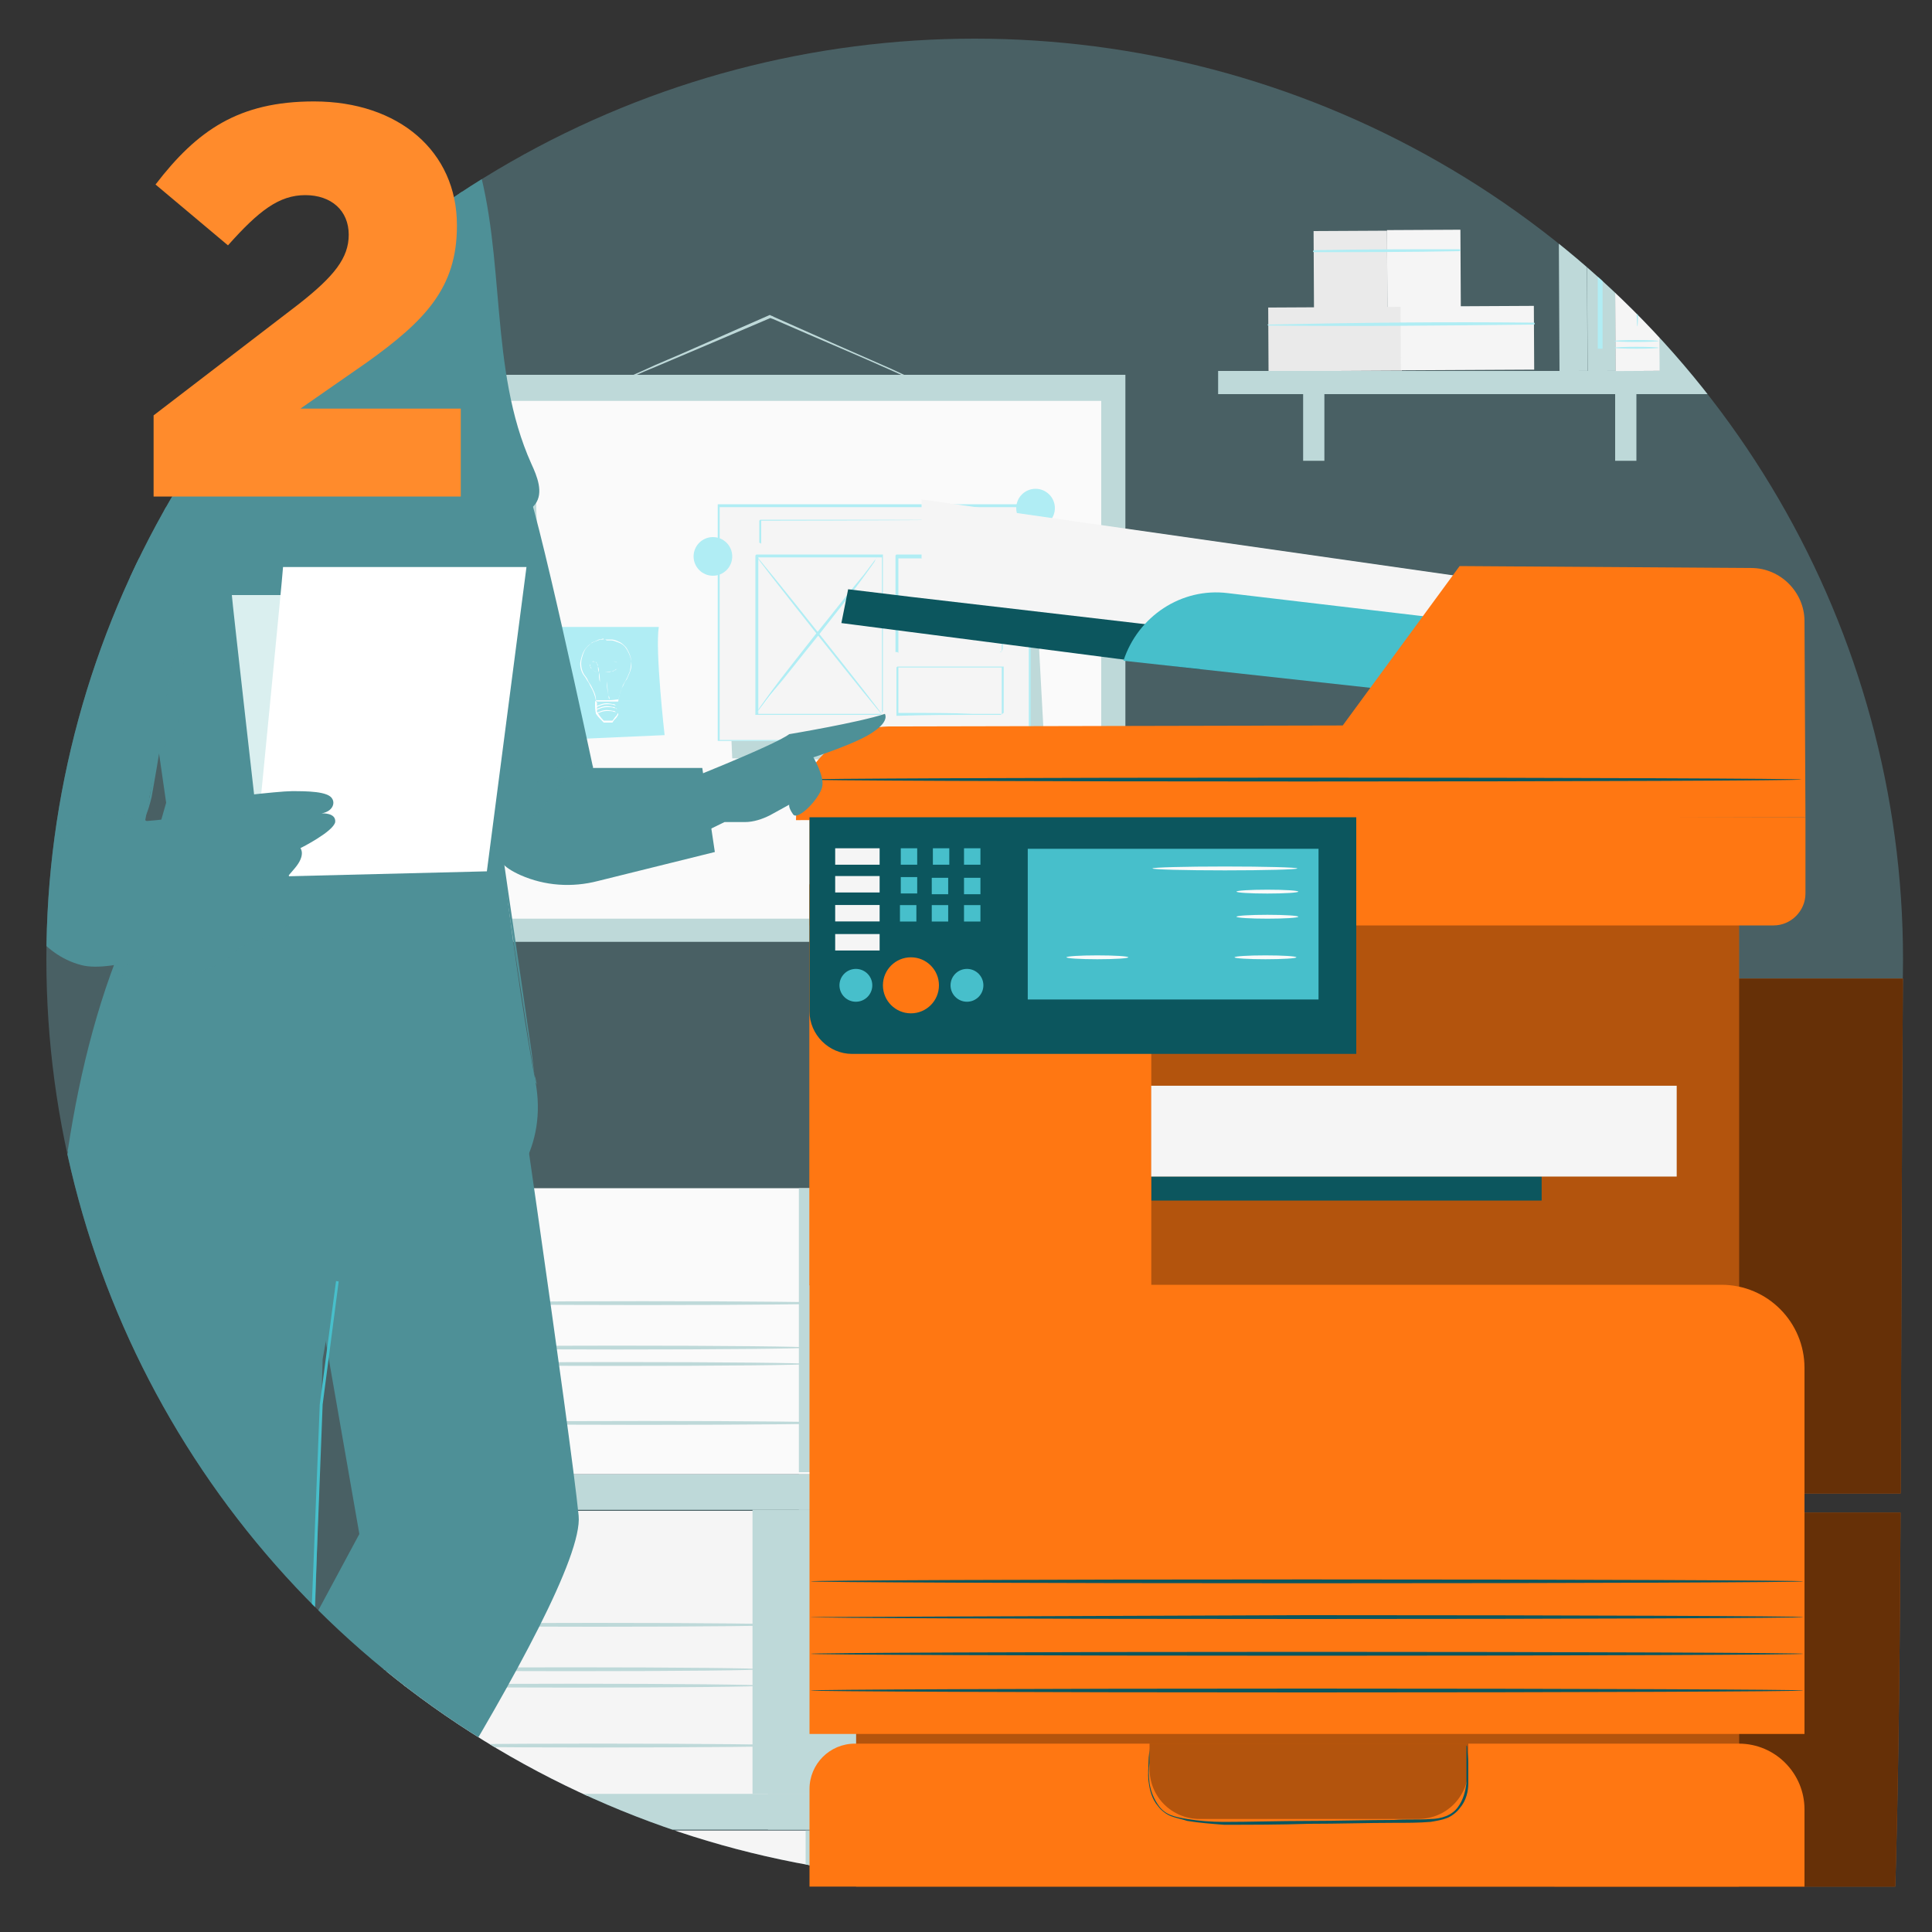 <?xml version="1.0" encoding="utf-8"?>
<!-- Generator: Adobe Illustrator 21.0.0, SVG Export Plug-In . SVG Version: 6.00 Build 0)  -->
<svg version="1.1" id="Layer_1" xmlns="http://www.w3.org/2000/svg" xmlns:xlink="http://www.w3.org/1999/xlink" x="0px" y="0px"
	 width="200px" height="200px" viewBox="0 0 200 200" style="enable-background:new 0 0 200 200;" xml:space="preserve">
<rect x="0" y="0" width="200" height="200" fill="#333333" stroke="none"/>
<style type="text/css">
	.st0{opacity:0.32;fill:#77BFCB;}
	.st1{clip-path:url(#SVGID_2_);}
	.st2{fill:#BED9D9;}
	.st3{fill:#EAEAEA;}
	.st4{fill:#F5F5F5;}
	.st5{fill:#B0EDF4;}
	.st6{fill:#FAFAFA;}
	.st7{fill:#FFFFFF;}
	.st8{clip-path:url(#SVGID_8_);}
	.st9{clip-path:url(#SVGID_10_);}
	.st10{fill:#0C565E;}
	.st11{fill:#47BFCB;}
	.st12{fill:#FF7712;}
	.st13{opacity:0.6;}
	.st14{opacity:0.3;}
	.st15{opacity:0.5;fill:#FFFFFF;}
	.st16{clip-path:url(#SVGID_12_);}
	.st17{fill:#4E9097;}
	.st18{fill:#DAEFEF;}
	.st19{fill:#FF8B2C;}
</style>
<ellipse class="st0" cx="100.9" cy="99.3" rx="96.1" ry="95.3"/>
<g>
	<defs>
		<ellipse id="SVGID_1_" cx="100.9" cy="99.3" rx="96.1" ry="95.3"/>
	</defs>
	<clipPath id="SVGID_2_">
		<use xlink:href="#SVGID_1_"  style="overflow:visible;"/>
	</clipPath>
	<g class="st1">
		<g>
			<g>
				<g>
					<g>
						<g>
							<g>
								
									<rect x="161.4" y="23.8" transform="matrix(1 -5.211514e-03 5.211514e-03 1 -0.16 0.849)" class="st2" width="2.9" height="14.6"/>
							</g>
						</g>
					</g>
				</g>
			</g>
			<g>
				<g>
					<g>
						<g>
							<g>
								<g>
									
										<rect x="136" y="23.9" transform="matrix(1 -5.205828e-03 5.205828e-03 1 -0.143 0.728)" class="st3" width="7.6" height="8.1"/>
								</g>
							</g>
						</g>
					</g>
				</g>
				<g>
					<g>
						<g>
							<g>
								<g>
									
										<rect x="143.6" y="23.8" transform="matrix(1 -5.210748e-03 5.210748e-03 1 -0.143 0.768)" class="st4" width="7.6" height="8.1"/>
								</g>
							</g>
						</g>
					</g>
				</g>
				<g>
					<g>
						<g>
							<g>
								<g>
									<g>
										<path class="st5" d="M136,26.1c5,0,10.1,0,15.1-0.1c0.1,0,0.1-0.2,0-0.2c-5,0-10.1,0-15.1,0.1
											C135.9,26,135.9,26.1,136,26.1L136,26.1z"/>
									</g>
								</g>
							</g>
						</g>
					</g>
				</g>
			</g>
			<g>
				<g>
					<g>
						<g>
							<g>
								<g>
									
										<rect x="131.3" y="31.8" transform="matrix(1 -5.213370e-03 5.213370e-03 1 -0.181 0.721)" class="st3" width="13.8" height="6.6"/>
								</g>
							</g>
						</g>
					</g>
				</g>
				<g>
					<g>
						<g>
							<g>
								<g>
									
										<rect x="145" y="31.7" transform="matrix(1 -5.213368e-03 5.213368e-03 1 -0.181 0.792)" class="st4" width="13.8" height="6.6"/>
								</g>
							</g>
						</g>
					</g>
				</g>
				<g>
					<g>
						<g>
							<g>
								<g>
									<g>
										<path class="st5" d="M131.3,33.7c9.2,0.1,18.3,0,27.5-0.1c0.1,0,0.1-0.2,0-0.2c-9.2-0.1-18.3,0-27.5,0.2
											C131.2,33.5,131.2,33.7,131.3,33.7L131.3,33.7z"/>
									</g>
								</g>
							</g>
						</g>
					</g>
				</g>
			</g>
			<g>
				<g>
					<g>
						<g>
							<g>
								<rect x="126.1" y="38.4" class="st2" width="53.4" height="2.4"/>
							</g>
						</g>
					</g>
				</g>
				<g>
					<g>
						<g>
							<g>
								<rect x="134.9" y="39.6" class="st2" width="2.2" height="8.1"/>
							</g>
						</g>
					</g>
				</g>
				<g>
					<g>
						<g>
							<g>
								<rect x="167.2" y="39.6" class="st2" width="2.2" height="8.1"/>
							</g>
						</g>
					</g>
				</g>
			</g>
			<g>
				<g>
					<g>
						<g>
							<g>
								
									<rect x="164.3" y="18.3" transform="matrix(1 -5.211388e-03 5.211388e-03 1 -0.146 0.864)" class="st2" width="2.9" height="20.1"/>
							</g>
						</g>
					</g>
				</g>
			</g>
			<g>
				<g>
					<g>
						<g>
							<g>
								<g>
									
										<rect x="167.2" y="22.1" transform="matrix(1 -5.223595e-03 5.223595e-03 1 -0.156 0.886)" class="st4" width="4.6" height="16.3"/>
								</g>
							</g>
						</g>
					</g>
				</g>
				<g>
					<g>
						<g>
							<g>
								<g>
									<ellipse class="st5" cx="169.4" cy="25.2" rx="2.3" ry="0.1"/>
								</g>
							</g>
						</g>
					</g>
				</g>
				<g>
					<g>
						<g>
							<g>
								<g>
									<ellipse class="st5" cx="169.4" cy="24.5" rx="2.3" ry="0.1"/>
								</g>
							</g>
						</g>
					</g>
				</g>
				<g>
					<g>
						<g>
							<g>
								<g>
									<ellipse class="st5" cx="169.4" cy="36" rx="2.3" ry="0.1"/>
								</g>
							</g>
						</g>
					</g>
				</g>
				<g>
					<g>
						<g>
							<g>
								<g>
									<ellipse class="st5" cx="169.4" cy="35.3" rx="2.3" ry="0.1"/>
								</g>
							</g>
						</g>
					</g>
				</g>
				<g>
					<g>
						<g>
							<g>
								<g>
									<ellipse class="st5" cx="169.5" cy="30.1" rx="0.1" ry="3.7"/>
								</g>
							</g>
						</g>
					</g>
				</g>
			</g>
			<g>
				<g>
					<g>
						<g>
							<g>
								<rect x="171.8" y="26.1" class="st2" width="5" height="12.3"/>
							</g>
						</g>
					</g>
				</g>
			</g>
			<g>
				<g>
					<g>
						<g>
							<ellipse class="st5" cx="165.7" cy="21.8" rx="0.8" ry="0.8"/>
						</g>
					</g>
				</g>
			</g>
			<g>
				<g>
					<g>
						<g>
							<rect x="165.4" y="24.1" class="st5" width="0.5" height="12"/>
						</g>
					</g>
				</g>
			</g>
		</g>
		<g>
			<g>
				<g>
					<g>
						<path class="st2" d="M97.5,40.5C97.5,40.5,97.4,40.5,97.5,40.5c-0.2-0.1-0.3-0.1-0.4-0.1c-0.2-0.1-0.6-0.2-1-0.4
							c-0.9-0.4-2.2-0.9-3.7-1.6c-3.1-1.4-7.4-3.2-12.2-5.3C80,33,79.9,33,79.7,32.9l0.1,0c-4.7,2-8.9,3.8-12,5.1
							c-1.5,0.6-2.7,1.2-3.6,1.5c-0.4,0.2-0.7,0.3-1,0.4c-0.2,0.1-0.3,0.1-0.3,0.1c0,0,0.1-0.1,0.3-0.2c0.2-0.1,0.6-0.3,1-0.4
							c0.9-0.4,2.1-0.9,3.6-1.6c3.1-1.3,7.3-3.2,11.9-5.2l0,0l0,0c0.1,0.1,0.3,0.1,0.4,0.2c4.7,2.1,9,4,12.2,5.4
							c1.5,0.7,2.8,1.3,3.7,1.7c0.4,0.2,0.8,0.3,1,0.5C97.2,40.4,97.3,40.5,97.5,40.5C97.4,40.5,97.5,40.5,97.5,40.5z"/>
					</g>
				</g>
			</g>
			<g>
				<g>
					<rect x="38.1" y="38.8" class="st2" width="78.4" height="58.7"/>
				</g>
			</g>
			<g>
				<g>
					<rect x="40.8" y="41.5" class="st6" width="73.2" height="53.6"/>
				</g>
			</g>
			<g>
				<g>
					<g>
						<path class="st5" d="M57,64.9c0,0,0.1,9,0.5,11.7l11.3-0.5c0,0-1-8.8-0.6-11.2H57z"/>
					</g>
				</g>
				<g>
					<g>
						<g>
							<g>
								<g>
									<path class="st7" d="M62.6,66.2C62.6,66.2,62.6,66.2,62.6,66.2c0.1,0,0.1,0,0.2,0c0.1,0,0.3,0,0.5,0c0.2,0,0.5,0.1,0.7,0.2
										c0.3,0.1,0.5,0.3,0.8,0.6c0.2,0.3,0.4,0.7,0.5,1.1c0.1,0.4,0,0.9-0.1,1.4c-0.1,0.2-0.2,0.5-0.3,0.7
										c-0.1,0.2-0.3,0.5-0.4,0.7c-0.2,0.5-0.4,1-0.5,1.6l0,0l0,0c-0.4,0-0.7,0-1.1,0c-0.4,0-0.8,0-1.2,0l0,0l0,0
										c0-0.6-0.3-1.1-0.5-1.5c-0.1-0.2-0.3-0.4-0.4-0.7c-0.1-0.2-0.3-0.4-0.4-0.6c-0.2-0.4-0.3-0.9-0.2-1.4
										c0.1-0.4,0.2-0.8,0.4-1.1c0.2-0.3,0.5-0.5,0.7-0.7c0.3-0.1,0.5-0.2,0.7-0.3c0.2,0,0.4-0.1,0.5-0.1
										C62.4,66.2,62.5,66.2,62.6,66.2C62.5,66.2,62.6,66.2,62.6,66.2C62.6,66.2,62.5,66.2,62.6,66.2c-0.1,0-0.1,0-0.2,0
										c-0.1,0-0.3,0-0.5,0.1c-0.2,0.1-0.4,0.1-0.7,0.3c-0.2,0.1-0.5,0.4-0.7,0.7c-0.2,0.3-0.3,0.7-0.4,1.1
										c-0.1,0.4,0,0.9,0.2,1.3c0.1,0.2,0.3,0.4,0.4,0.6c0.1,0.2,0.3,0.4,0.4,0.7c0.3,0.5,0.5,1,0.6,1.6l0,0c0.4,0,0.8,0,1.2,0
										c0.4,0,0.8,0,1.1,0l0,0c0.1-0.6,0.2-1.1,0.5-1.6c0.1-0.2,0.2-0.5,0.4-0.7c0.1-0.2,0.2-0.5,0.3-0.7c0.2-0.5,0.2-0.9,0.1-1.4
										c-0.1-0.4-0.3-0.8-0.5-1.1c-0.2-0.3-0.5-0.5-0.8-0.6c-0.3-0.1-0.5-0.2-0.7-0.2c-0.2,0-0.4,0-0.5,0
										C62.7,66.2,62.6,66.2,62.6,66.2C62.6,66.2,62.6,66.2,62.6,66.2z"/>
								</g>
							</g>
						</g>
						<g>
							<g>
								<g>
									<path class="st7" d="M63.1,72.5C63.1,72.5,63.1,72.4,63.1,72.5c0-0.1,0-0.1,0-0.1c0-0.1,0-0.2-0.1-0.4
										c-0.1-0.4-0.1-0.9-0.2-1.5c0-0.2,0-0.3,0-0.5c0-0.2,0-0.4,0-0.5c0-0.2,0-0.4,0.1-0.6c0.1-0.2,0.2-0.3,0.4-0.4
										c0.2-0.1,0.5,0,0.6,0.1c0.1,0.1,0.1,0.2,0.1,0.3c0,0.1,0,0.2-0.1,0.3c-0.1,0.1-0.2,0.2-0.3,0.2c-0.1,0.1-0.2,0.1-0.3,0.1
										c-0.2,0-0.5,0.1-0.7,0.1c-0.2,0-0.5,0-0.7,0c-0.1,0-0.2,0-0.3-0.1c-0.1,0-0.2-0.1-0.3-0.2c-0.1-0.1-0.1-0.2-0.2-0.3
										c0-0.1,0-0.2,0-0.3c0-0.1,0.1-0.2,0.2-0.2c0.1,0,0.2,0,0.3,0c0.1,0,0.2,0.1,0.2,0.2c0.1,0.1,0.1,0.2,0.1,0.3
										c0,0.2,0,0.4,0.1,0.6c0,0.4,0,0.7,0.1,1c0,0.6,0.1,1.1,0.1,1.5c0,0.2,0,0.3,0,0.4c0,0,0,0.1,0,0.1c0,0,0,0,0,0s0,0,0,0
										c0,0,0-0.1,0-0.1c0-0.1,0-0.2,0-0.4c0-0.4-0.1-0.9-0.1-1.5c0-0.3,0-0.7-0.1-1c0-0.2,0-0.4-0.1-0.6c0-0.1-0.1-0.2-0.1-0.3
										c-0.1-0.1-0.1-0.2-0.2-0.2c-0.1,0-0.2-0.1-0.3,0c-0.1,0-0.2,0.1-0.2,0.2c0,0.1-0.1,0.2,0,0.3c0,0.1,0.1,0.2,0.2,0.3
										c0.2,0.2,0.4,0.3,0.6,0.3c0.2,0,0.5,0,0.7,0c0.2,0,0.5,0,0.7-0.1c0.1,0,0.2-0.1,0.3-0.1c0.1-0.1,0.2-0.1,0.3-0.2
										c0.1-0.1,0.1-0.2,0.1-0.3c0-0.1,0-0.2-0.1-0.3c-0.2-0.1-0.4-0.2-0.6-0.1c-0.2,0.1-0.3,0.2-0.4,0.4
										c-0.1,0.2-0.1,0.4-0.1,0.6c0,0.2,0,0.4,0,0.5c0,0.2,0,0.3,0,0.5c0,0.6,0.1,1.1,0.2,1.5c0,0.2,0,0.3,0.1,0.4
										C63.1,72.4,63.1,72.4,63.1,72.5C63.1,72.4,63.1,72.5,63.1,72.5z"/>
								</g>
							</g>
						</g>
						<g>
							<g>
								<g>
									<path class="st7" d="M61.6,72.5c0,0,0,0.1,0,0.4c0,0.3,0,0.6,0.1,1l0,0c0.2,0.3,0.5,0.6,0.8,0.9l0,0c0.3,0,0.6,0,0.9,0l0,0
										c0.1-0.2,0.3-0.4,0.4-0.5c0.1-0.1,0.1-0.2,0.2-0.3l0,0c0-0.5,0-1,0-1.4l0,0c-0.6,0-1.2,0-1.6,0c-0.2,0-0.3,0-0.5,0
										C61.7,72.5,61.7,72.5,61.6,72.5c0,0,0.1,0,0.2,0c0.1,0,0.3,0,0.5,0c0.5,0,1,0,1.7-0.1l0,0l0,0c0,0.4,0,0.9,0,1.4l0,0l0,0
										c-0.1,0.1-0.1,0.2-0.2,0.3c-0.2,0.2-0.3,0.4-0.4,0.5l0,0l0,0c-0.3,0-0.6,0-0.9,0l0,0l0,0c-0.3-0.3-0.5-0.6-0.7-0.9l0,0l0,0
										c0-0.4,0-0.7,0-1C61.6,72.6,61.6,72.5,61.6,72.5z"/>
								</g>
							</g>
						</g>
						<g>
							<g>
								<g>
									<path class="st7" d="M63.9,73.8C63.9,73.8,63.9,73.8,63.9,73.8c-0.1-0.1-0.2-0.1-0.3-0.1c-0.2-0.1-0.5-0.1-0.8-0.1
										c-0.3,0-0.6,0.1-0.8,0.2c-0.1,0-0.2,0.1-0.2,0.1c-0.1,0-0.1,0-0.1,0c0,0,0,0,0.1-0.1c0,0,0.1-0.1,0.2-0.1
										c0.2-0.1,0.5-0.2,0.8-0.2c0.3,0,0.6,0.1,0.8,0.1C63.7,73.7,63.8,73.7,63.9,73.8C63.9,73.8,63.9,73.8,63.9,73.8z"/>
								</g>
							</g>
						</g>
						<g>
							<g>
								<g>
									<path class="st7" d="M63.9,73.4C63.9,73.4,63.9,73.4,63.9,73.4c-0.1-0.1-0.2-0.1-0.3-0.1c-0.2-0.1-0.5-0.1-0.8-0.1
										c-0.3,0-0.6,0.1-0.8,0.2c-0.1,0-0.2,0.1-0.2,0.1c-0.1,0-0.1,0-0.1,0c0,0,0,0,0.1-0.1c0,0,0.1-0.1,0.2-0.1
										c0.2-0.1,0.5-0.2,0.8-0.2c0.3,0,0.6,0.1,0.8,0.1C63.7,73.3,63.8,73.4,63.9,73.4C63.9,73.4,63.9,73.4,63.9,73.4z"/>
								</g>
							</g>
						</g>
						<g>
							<g>
								<g>
									<path class="st7" d="M63.9,73.1C63.9,73.1,63.9,73.1,63.9,73.1C63.8,73,63.7,73,63.6,73c-0.2-0.1-0.5-0.1-0.8-0.1
										c-0.3,0-0.6,0.1-0.8,0.2c-0.1,0-0.2,0.1-0.2,0.1c-0.1,0-0.1,0-0.1,0c0,0,0,0,0.1-0.1c0,0,0.1-0.1,0.2-0.1
										c0.2-0.1,0.5-0.2,0.8-0.2c0.3,0,0.6,0.1,0.8,0.1C63.7,73,63.8,73,63.9,73.1C63.9,73.1,63.9,73.1,63.9,73.1z"/>
								</g>
							</g>
						</g>
					</g>
				</g>
			</g>
			<g>
				<g>
					<g>
						<g>
							<path class="st2" d="M44.4,50.2c0,0,0.1,9,0.5,11.7l11.3-0.5c0,0-1-8.8-0.6-11.2H44.4z"/>
						</g>
					</g>
					<g>
						<g>
							<g>
								
									<ellipse transform="matrix(0.998 -6.003454e-02 6.003454e-02 0.998 -3.165 3.109)" class="st7" cx="50.2" cy="54.2" rx="3.8" ry="0.1"/>
							</g>
						</g>
					</g>
					<g>
						<g>
							<g>
								
									<ellipse transform="matrix(0.998 -6.003968e-02 6.003968e-02 0.998 -3.28 3.113)" class="st7" cx="50.2" cy="56.1" rx="3.8" ry="0.1"/>
							</g>
						</g>
					</g>
					<g>
						<g>
							<g>
								
									<ellipse transform="matrix(0.998 -6.003794e-02 6.003794e-02 0.998 -3.386 3.099)" class="st7" cx="49.9" cy="57.9" rx="2.2" ry="0.1"/>
							</g>
						</g>
					</g>
				</g>
			</g>
			<g>
				<g>
					<g>
						<g>
							<path class="st2" d="M43.9,76.7c0,0,0.1,9,0.5,11.7l11.3-0.5c0,0-1-8.8-0.6-11.2H43.9z"/>
						</g>
					</g>
					<g>
						<g>
							<g>
								
									<ellipse transform="matrix(0.998 -6.003417e-02 6.003417e-02 0.998 -4.754 3.125)" class="st7" cx="49.6" cy="80.7" rx="3.8" ry="0.1"/>
							</g>
						</g>
					</g>
					<g>
						<g>
							<g>
								
									<ellipse transform="matrix(0.998 -6.003448e-02 6.003448e-02 0.998 -4.869 3.128)" class="st7" cx="49.6" cy="82.6" rx="3.8" ry="0.1"/>
							</g>
						</g>
					</g>
					<g>
						<g>
							<g>
								
									<ellipse transform="matrix(0.998 -6.004695e-02 6.004695e-02 0.998 -4.977 3.115)" class="st7" cx="49.3" cy="84.4" rx="2.2" ry="0.1"/>
							</g>
						</g>
					</g>
				</g>
			</g>
			<g>
				<g>
					<g>
						<polygon class="st2" points="74.7,52.6 75.8,78.5 108.2,78.9 106.8,52.9 						"/>
					</g>
				</g>
				<g>
					<g>
						<g>
							<g>
								<rect x="74.4" y="52.4" class="st4" width="32.2" height="24.3"/>
							</g>
						</g>
						<g>
							<g>
								<g>
									<path class="st5" d="M106.5,76.7c0,0,0-0.2,0-0.5c0-0.3,0-0.7,0-1.3c0-1.1,0-2.8,0-4.9c0-4.2,0-10.3,0-17.6l0.1,0.1
										c-9.1,0-20.2,0-32.2,0h0l0.1-0.1c0,8.7,0,17,0,24.3l-0.1-0.1c9.5,0,17.5,0,23.2,0c2.8,0,5.1,0,6.6,0c0.8,0,1.3,0,1.8,0
										c0.2,0,0.3,0,0.5,0C106.5,76.7,106.5,76.7,106.5,76.7s0,0-0.1,0c-0.1,0-0.3,0-0.4,0c-0.4,0-1,0-1.7,0c-1.5,0-3.8,0-6.6,0
										c-5.7,0-13.7,0-23.3,0l-0.1,0l0-0.1c0-7.3,0-15.6,0-24.3l0-0.1h0.1h0c12,0,23.1,0,32.2,0l0.1,0l0,0.1c0,7.4,0,13.4,0,17.7
										c0,2.1,0,3.8,0,4.9c0,0.6,0,1,0,1.3C106.5,76.6,106.5,76.7,106.5,76.7z"/>
								</g>
							</g>
						</g>
					</g>
					<g>
						<g>
							<g>
								<rect x="78.2" y="57.6" class="st4" width="13" height="16.4"/>
							</g>
						</g>
						<g>
							<g>
								<g>
									<path class="st5" d="M91.3,74C91.3,74,91.3,73.9,91.3,74c0-0.1,0-0.2,0-0.3c0-0.2,0-0.5,0-0.9c0-0.8,0-1.9,0-3.4
										c0-2.9,0-7,0-11.8l0.1,0.1c-3.9,0-8.3,0-13,0c0,0,0.2-0.2,0.1-0.1v0v0v0v0v0.1v0.1l0,0.3l0,0.6c0,0.4,0,0.8,0,1.1
										c0,0.7,0,1.5,0,2.2c0,1.5,0,2.9,0,4.3c0,2.8,0,5.3,0,7.7l-0.1-0.1c3.9,0,7.2,0,9.4,0c1.1,0,2,0,2.6,0c0.3,0,0.5,0,0.7,0
										C91.2,74,91.3,74,91.3,74c0,0-0.1,0-0.2,0c-0.2,0-0.4,0-0.7,0c-0.6,0-1.5,0-2.6,0c-2.3,0-5.6,0-9.5,0l-0.1,0l0-0.1
										c0-2.3,0-4.9,0-7.7c0-1.4,0-2.8,0-4.3c0-0.7,0-1.5,0-2.2c0-0.4,0-0.7,0-1.1l0-0.6l0-0.3v-0.1v-0.1v0v0v0v0
										c-0.1,0.1,0.1-0.1,0.1-0.1c4.7,0,9.2,0,13,0l0.1,0l0,0.1c0,4.9,0,9,0,11.9c0,1.4,0,2.6,0,3.3c0,0.4,0,0.7,0,0.9
										C91.3,73.8,91.3,73.8,91.3,74C91.3,74,91.3,74,91.3,74z"/>
								</g>
							</g>
						</g>
					</g>
					<g>
						<g>
							<g>
								<rect x="78.7" y="53.8" class="st4" width="25" height="2.4"/>
							</g>
						</g>
						<g>
							<g>
								<g>
									<path class="st5" d="M103.7,56.2c0,0,0-0.1,0-0.2c0-0.1,0-0.3,0-0.5c0-0.4,0-1,0-1.7l0,0c-4.2,0-13.8,0.1-25,0.1h0
										c0.2-0.2,0.1-0.1,0.1-0.1v0v0v0v0v0v0V54v0.2l0,0.3c0,0.2,0,0.4,0,0.6c0,0.4,0,0.8,0,1.2l-0.1-0.1c7,0,13.2,0,17.7,0
										c2.2,0,4.1,0,5.3,0c0.6,0,1.1,0,1.4,0c0.2,0,0.3,0,0.4,0C103.7,56.2,103.7,56.2,103.7,56.2c0,0,0,0-0.1,0
										c-0.1,0-0.2,0-0.4,0c-0.3,0-0.8,0-1.4,0c-1.3,0-3.1,0-5.3,0c-4.5,0-10.8,0-17.8,0l-0.1,0l0-0.1c0-0.4,0-0.8,0-1.2
										c0-0.2,0-0.4,0-0.6l0-0.3V54v-0.1v0v0v0v0v0v0c0,0-0.1,0.1,0.1-0.1h0c11.2,0,20.8,0,25,0.1l0,0l0,0c0,0.8,0,1.4,0,1.8
										c0,0.2,0,0.3,0,0.4C103.7,56.1,103.7,56.2,103.7,56.2z"/>
								</g>
							</g>
						</g>
					</g>
					<g>
						<g>
							<g>
								<rect x="92.9" y="57.6" class="st4" width="10.9" height="9.9"/>
							</g>
						</g>
						<g>
							<g>
								<g>
									<path class="st5" d="M103.7,67.5c0,0,0-0.1,0-0.2c0-0.1,0-0.3,0-0.5c0-0.5,0-1.2,0-2c0-1.7,0-4.2,0-7.1l0.1,0.1
										c-3.1,0-6.9,0-10.9,0c0,0,0.2-0.2,0.1-0.1v0v0v0v0v0v0.1v0.2l0,0.3c0,0.2,0,0.4,0,0.7c0,0.4,0,0.9,0,1.3c0,0.9,0,1.7,0,2.6
										c0,1.7,0,3.2,0,4.7l-0.1-0.1c3.2,0,5.9,0,7.8,0c0.9,0,1.7,0,2.2,0c0.2,0,0.4,0,0.6,0C103.6,67.4,103.7,67.5,103.7,67.5
										c0,0-0.1,0-0.2,0c-0.1,0-0.3,0-0.6,0c-0.5,0-1.3,0-2.2,0c-1.9,0-4.6,0-7.9,0l-0.1,0l0-0.1c0-1.5,0-3,0-4.7
										c0-0.8,0-1.7,0-2.6c0-0.4,0-0.9,0-1.3c0-0.2,0-0.4,0-0.7l0-0.3v-0.2v-0.1v0v0v0v0v0c-0.1,0.1,0.1-0.1,0.1-0.1
										c4,0,7.7,0,10.9,0l0.1,0l0,0.1c0,3,0,5.5,0,7.2c0,0.8,0,1.5,0,2c0,0.2,0,0.4,0,0.5C103.7,67.4,103.7,67.5,103.7,67.5z"/>
								</g>
							</g>
						</g>
					</g>
					<g>
						<g>
							<g>
								<rect x="92.9" y="69" class="st4" width="10.9" height="5"/>
							</g>
						</g>
						<g>
							<g>
								<g>
									<path class="st5" d="M103.7,74c0,0,0-0.1,0-0.4c0-0.2,0-0.6,0-1c0-0.9,0-2.1,0-3.6l0.1,0.1c-2.8,0-6.6,0-10.9,0
										C92.8,69.2,93,69,93,69v0v0v0v0v0v0v0.1l0,0.2l0,0.3c0,0.2,0,0.4,0,0.6c0,0.4,0,0.8,0,1.3c0,0.8,0,1.6,0,2.4l-0.1-0.1
										c3.1,0,5.8,0,7.8,0.1c0.9,0,1.7,0,2.3,0c0.3,0,0.5,0,0.6,0C103.6,74,103.7,74,103.7,74c0,0-0.1,0-0.2,0c-0.2,0-0.3,0-0.6,0
										c-0.5,0-1.3,0-2.2,0c-2,0-4.7,0-7.8,0.1l-0.1,0l0-0.1c0-0.8,0-1.6,0-2.4c0-0.4,0-0.8,0-1.3c0-0.2,0-0.4,0-0.6l0-0.3l0-0.2
										v-0.1v0v0v0v0v0v0c0,0,0.2-0.2,0.1-0.1c4.2,0,8,0,10.9,0l0.1,0l0,0.1c0,1.5,0,2.8,0,3.7c0,0.4,0,0.7,0,1
										C103.7,73.9,103.7,74,103.7,74z"/>
								</g>
							</g>
						</g>
					</g>
					<g>
						<g>
							<g>
								<path class="st7" d="M90.9,57.6c-4,5.6-8.7,10.8-12.7,16.4"/>
							</g>
						</g>
						<g>
							<g>
								<g>
									<path class="st5" d="M78.2,74c0,0,0-0.1,0.1-0.2c0.1-0.1,0.2-0.3,0.3-0.5c0.3-0.4,0.7-1,1.3-1.8c1.1-1.5,2.7-3.5,4.5-5.8
										c1.8-2.2,3.4-4.3,4.6-5.7c0.6-0.7,1-1.3,1.4-1.8c0.1-0.2,0.3-0.3,0.4-0.5c0.1-0.1,0.1-0.2,0.1-0.2c0,0,0,0.1-0.1,0.2
										c-0.1,0.1-0.2,0.3-0.3,0.5c-0.3,0.4-0.7,1-1.3,1.8c-1.1,1.5-2.7,3.5-4.5,5.8c-1.8,2.2-3.4,4.3-4.6,5.7
										c-0.6,0.7-1,1.3-1.4,1.8c-0.1,0.2-0.3,0.3-0.4,0.5C78.3,73.9,78.2,74,78.2,74z"/>
								</g>
							</g>
						</g>
					</g>
					<g>
						<g>
							<g>
								<line class="st7" x1="78.2" y1="57.6" x2="91.3" y2="74"/>
							</g>
						</g>
						<g>
							<g>
								<g>
									
										<ellipse transform="matrix(0.783 -0.622 0.622 0.783 -22.519 67.002)" class="st5" cx="84.8" cy="65.8" rx="0.1" ry="10.5"/>
								</g>
							</g>
						</g>
					</g>
				</g>
				<g>
					<g>
						<circle class="st5" cx="73.8" cy="57.6" r="2"/>
					</g>
				</g>
				<g>
					<g>
						<circle class="st5" cx="107.2" cy="52.6" r="2"/>
					</g>
				</g>
			</g>
		</g>
	</g>
	<g class="st1">
		<g>
			<rect x="48.1" y="152.6" class="st2" width="47.7" height="3.7"/>
			<rect x="82.7" y="152.6" class="st2" width="13.1" height="3.7"/>
		</g>
		<path class="st4" d="M42.1,156.3c0,0.3,0,16.7,0,16.7h-2.6v1.8h2.6v11.1h48.8v-10.1h-3.6v-2.2h3.6v-3.3h1.6v-1.5h-1.9v-12.4H42.1z
			"/>
		<polygon class="st2" points="77.9,156.3 77.9,185.7 90.9,185.7 90.9,175.5 87.3,175.5 87.3,173.5 90.9,173.5 90.9,170.2 
			92.5,170.2 92.5,168.5 90.6,168.5 90.6,156.3 		"/>
		<g>
			<ellipse class="st2" cx="59.1" cy="174.5" rx="19.7" ry="0.2"/>
		</g>
		<g>
			<ellipse class="st2" cx="59.1" cy="172.8" rx="19.7" ry="0.2"/>
		</g>
		<g>
			<ellipse class="st2" cx="61.6" cy="168.2" rx="19.7" ry="0.2"/>
		</g>
		<g>
			<ellipse class="st2" cx="61.9" cy="180.7" rx="19.7" ry="0.2"/>
		</g>
		<g>
			<path class="st4" d="M47.6,189.4c0,0.3,0,16.7,0,16.7H45v1.8h2.6V219h48.8v-10.1h-3.6v-2.2h3.6v-3.3H98v-1.5h-1.9v-12.4H47.6z"/>
			<polygon class="st2" points="83.4,189.5 83.4,218.8 96.4,218.8 96.4,208.7 92.8,208.7 92.8,206.7 96.4,206.7 96.4,203.4 
				98,203.4 98,201.7 96.1,201.7 96.1,189.4 			"/>
			<g>
				<ellipse class="st2" cx="64.6" cy="207.6" rx="19.7" ry="0.2"/>
			</g>
			<g>
				<ellipse class="st2" cx="64.6" cy="205.9" rx="19.7" ry="0.2"/>
			</g>
			<g>
				<ellipse class="st2" cx="67.2" cy="201.4" rx="19.7" ry="0.2"/>
			</g>
			<g>
				<ellipse class="st2" cx="67.4" cy="213.8" rx="19.7" ry="0.2"/>
			</g>
		</g>
		<g>
			<path class="st6" d="M46.9,123c0,0.3,0,16.7,0,16.7h-2.6v1.8h2.6v11.1h48.8v-10.1h-3.6v-2.2h3.6v-3.3h1.6v-1.5h-1.9V123H46.9z"/>
			<polygon class="st2" points="82.7,123 82.7,152.4 95.7,152.4 95.7,142.2 92.1,142.2 92.1,140.2 95.7,140.3 95.7,137 97.3,137 
				97.3,135.3 95.4,135.2 95.4,123 			"/>
			<g>
				<ellipse class="st2" cx="63.9" cy="141.2" rx="19.7" ry="0.2"/>
			</g>
			<g>
				<ellipse class="st2" cx="63.9" cy="139.5" rx="19.7" ry="0.2"/>
			</g>
			<g>
				<ellipse class="st2" cx="66.5" cy="134.9" rx="19.7" ry="0.2"/>
			</g>
			<g>
				<ellipse class="st2" cx="66.7" cy="147.3" rx="19.7" ry="0.2"/>
			</g>
		</g>
		<g>
			<rect x="44.9" y="185.7" class="st2" width="47.7" height="3.7"/>
			<rect x="79.5" y="185.7" class="st2" width="13.1" height="3.7"/>
		</g>
	</g>
</g>
<g>
	<g>
		<defs>
			<polygon id="SVGID_3_" points="201.9,210.6 -37.6,231.5 -45.5,2 201.9,2 			"/>
		</defs>
		<clipPath id="SVGID_4_">
			<use xlink:href="#SVGID_3_"  style="overflow:visible;"/>
		</clipPath>
	</g>
</g>
<g>
	<defs>
		<path id="SVGID_5_" d="M197,99.3c0,52.6-24.1,191.3-77.2,192.4C17,294,2.8,338,4.9,99.3c0.5-55.6,43-95.3,96.1-95.3
			S197,46.7,197,99.3z"/>
	</defs>
	<clipPath id="SVGID_6_">
		<use xlink:href="#SVGID_5_"  style="overflow:visible;"/>
	</clipPath>
</g>
<g>
	<defs>
		<path id="SVGID_7_" d="M197,99.3c-1.3,177.4,7.3,182-97,154.4C48.7,240.1,4.9,151.9,4.9,99.3s43-95.3,96.1-95.3
			S197.4,46.7,197,99.3z"/>
	</defs>
	<clipPath id="SVGID_8_">
		<use xlink:href="#SVGID_7_"  style="overflow:visible;"/>
	</clipPath>
	<g class="st8">
		<defs>
			<rect id="SVGID_9_" x="44.7" y="36" width="198.8" height="159.3"/>
		</defs>
		<clipPath id="SVGID_10_">
			<use xlink:href="#SVGID_9_"  style="overflow:visible;"/>
		</clipPath>
		<g class="st9">
			<g>
				<polygon class="st4" points="95.4,51.7 95.4,57.8 97.6,58.8 94.7,58.8 94.1,62.6 147.5,68.3 152.8,59.9 				"/>
				<polygon class="st10" points="87.1,64.5 87.8,61 94.4,61.8 125.3,65.4 124.2,69.3 				"/>
				<path class="st11" d="M146.4,71.7l-30.1-3.3l0,0c1.5-4.6,6-7.6,10.8-7l23.7,2.8L146.4,71.7z"/>
			</g>
			<path class="st12" d="M186.8,64.3l0.1,20.3L82.4,84.9l0,0c0-5.3,4.3-9.6,9.6-9.7l47-0.1l12.1-16.5l30.2,0.2
				C184.3,58.8,186.8,61.3,186.8,64.3z"/>
			<g>
				<path class="st10" d="M186.5,80.7c0,0.1-23.1,0.2-51.6,0.2c-28.5,0-51.6-0.1-51.6-0.2s23.1-0.2,51.6-0.2
					C163.4,80.5,186.5,80.6,186.5,80.7z"/>
			</g>
			<g>
				<polygon class="st4" points="287,96.5 246.1,119.4 246.1,114.2 285.2,93.7 				"/>
				<polygon class="st10" points="246.1,119.4 278.2,101.3 280.9,105.2 261.1,117 260.9,122.1 246.1,130.2 				"/>
				<polygon class="st10" points="246.1,169.2 278.2,151.1 280.9,155 261.1,166.8 260.9,171.9 246.1,180 				"/>
				<path class="st12" d="M160.8,154.6h85.2v-44c0-5.1-4.1-9.3-9.3-9.3h-76V154.6z"/>
				
					<rect x="160.8" y="156.6" transform="matrix(-1 -1.224647e-16 1.224647e-16 -1 406.912 375.484)" class="st12" width="85.2" height="62.3"/>
				<polygon class="st10" points="246.5,207.1 282.7,207.1 282.7,210.4 246,214.4 				"/>
				<path class="st10" d="M251.7,220.1L251.7,220.1c1.7,0,3.1-1.4,3.1-3.1v-3.1c0-1.7-1.4-3.1-3.1-3.1l0,0c-1.7,0-3.1,1.4-3.1,3.1
					v3.1C248.6,218.7,250,220.1,251.7,220.1z"/>
				<polygon class="st10" points="278.8,209.1 278.8,198.3 273.9,198.3 273.9,209.8 				"/>
				
					<rect x="160.8" y="221.1" transform="matrix(-1 -1.224647e-16 1.224647e-16 -1 406.887 462.066)" class="st12" width="85.2" height="19.9"/>
				<path class="st13" d="M160.8,154.6h85.2v-44c0-5.1-4.1-9.3-9.3-9.3h-76V154.6z"/>
				
					<rect x="160.8" y="156.6" transform="matrix(-1 -1.224647e-16 1.224647e-16 -1 406.912 375.484)" class="st13" width="85.2" height="62.3"/>
				
					<rect x="160.8" y="221.1" transform="matrix(-1 -1.224647e-16 1.224647e-16 -1 406.887 462.066)" class="st13" width="85.2" height="19.9"/>
				
					<rect x="160.8" y="241" transform="matrix(-1 -1.224647e-16 1.224647e-16 -1 406.887 489.96)" class="st12" width="85.2" height="8"/>
			</g>
			
				<rect x="88.6" y="93.6" transform="matrix(-1 -1.224647e-16 1.224647e-16 -1 268.627 335.066)" class="st12" width="91.4" height="147.8"/>
			
				<rect x="88.6" y="93.6" transform="matrix(-1 -1.224647e-16 1.224647e-16 -1 268.627 335.066)" class="st14" width="91.4" height="147.8"/>
			
				<rect x="83.8" y="91.6" transform="matrix(-1 -1.224647e-16 1.224647e-16 -1 202.981 224.649)" class="st12" width="35.4" height="41.5"/>
			<path class="st12" d="M186.9,84.6v7.9c0,1.8-1.5,3.3-3.3,3.3h-43.1H83.8V84.6H186.9z"/>
			<path class="st10" d="M140.4,109.1V84.6H83.8v20.1c0,2.4,2,4.4,4.4,4.4H140.4"/>
			
				<rect x="106.4" y="87.9" transform="matrix(-1 -1.224647e-16 1.224647e-16 -1 242.893 191.367)" class="st11" width="30.1" height="15.6"/>
			
				<rect x="99.8" y="87.9" transform="matrix(-1 -1.224647e-16 1.224647e-16 -1 201.294 177.416)" class="st11" width="1.7" height="1.7"/>
			
				<rect x="96.5" y="87.9" transform="matrix(-1 -1.224647e-16 1.224647e-16 -1 194.771 177.416)" class="st11" width="1.7" height="1.7"/>
			
				<rect x="93.3" y="87.9" transform="matrix(-1 -1.224647e-16 1.224647e-16 -1 188.248 177.416)" class="st11" width="1.7" height="1.7"/>
			
				<rect x="86.5" y="87.9" transform="matrix(-1 -1.224647e-16 1.224647e-16 -1 177.558 177.416)" class="st4" width="4.6" height="1.7"/>
			
				<rect x="86.5" y="90.8" transform="matrix(-1 -1.224647e-16 1.224647e-16 -1 177.558 183.189)" class="st4" width="4.6" height="1.7"/>
			
				<rect x="86.5" y="93.6" transform="matrix(-1 -1.224647e-16 1.224647e-16 -1 177.558 188.984)" class="st4" width="4.6" height="1.7"/>
			
				<rect x="86.5" y="96.8" transform="matrix(-1 -1.224647e-16 1.224647e-16 -1 177.558 195.194)" class="st4" width="4.6" height="1.7"/>
			
				<rect x="93.3" y="90.8" transform="matrix(-1 -1.224647e-16 1.224647e-16 -1 188.248 183.293)" class="st11" width="1.7" height="1.7"/>
			
				<rect x="99.8" y="90.9" transform="matrix(-1 -1.224647e-16 1.224647e-16 -1 201.294 183.472)" class="st11" width="1.7" height="1.7"/>
			
				<rect x="99.8" y="93.7" transform="matrix(-1 -1.224647e-16 1.224647e-16 -1 201.294 189.097)" class="st11" width="1.7" height="1.7"/>
			
				<rect x="96.4" y="90.9" transform="matrix(-1 -1.224647e-16 1.224647e-16 -1 194.556 183.472)" class="st11" width="1.7" height="1.7"/>
			
				<rect x="96.4" y="93.7" transform="matrix(-1 -1.224647e-16 1.224647e-16 -1 194.556 189.097)" class="st11" width="1.7" height="1.7"/>
			
				<rect x="93.1" y="93.7" transform="matrix(-1 -1.224647e-16 1.224647e-16 -1 187.963 189.097)" class="st11" width="1.7" height="1.7"/>
			<circle class="st12" cx="94.3" cy="102" r="2.9"/>
			<circle class="st11" cx="100.1" cy="102" r="1.7"/>
			<circle class="st11" cx="88.6" cy="102" r="1.7"/>
			<path class="st12" d="M83.8,179.5h103v-37.9c0-4.7-3.8-8.6-8.6-8.6H83.8V179.5z"/>
			<path class="st12" d="M83.8,197.4h103v-10.1c0-3.7-3-6.8-6.8-6.8H88.5c-2.6,0-4.7,2.1-4.7,4.7V197.4z"/>
			<path class="st14" d="M124.2,188.3h22.6c2.9,0,5.2-2.3,5.2-5.2v-2.6h-33v2.6C119,186,121.3,188.3,124.2,188.3z"/>
			<path class="st12" d="M83.8,232.1h103v-27c0-3.9-3.2-7.1-7.1-7.1H90.9c-3.9,0-7.1,3.2-7.1,7.1V232.1z"/>
			<path class="st14" d="M124.2,205.8h22.6c2.9,0,5.2-2.3,5.2-5.2V198h-33v2.6C119,203.5,121.3,205.8,124.2,205.8z"/>
			
				<rect x="83.8" y="233.8" transform="matrix(-1 -1.224647e-16 1.224647e-16 -1 270.556 482.835)" class="st12" width="103" height="15.2"/>
			
				<rect x="119.2" y="121.8" transform="matrix(-1 -1.224647e-16 1.224647e-16 -1 278.792 246.081)" class="st10" width="40.4" height="2.5"/>
			
				<rect x="119.2" y="112.3" transform="matrix(-1 -1.224647e-16 1.224647e-16 -1 292.772 234.097)" class="st4" width="54.4" height="9.4"/>
			<g>
				<ellipse class="st6" cx="126.8" cy="89.9" rx="7.5" ry="0.2"/>
			</g>
			<g>
				<ellipse class="st6" cx="131.2" cy="92.3" rx="3.2" ry="0.2"/>
			</g>
			<g>
				<ellipse class="st6" cx="131.2" cy="94.9" rx="3.2" ry="0.2"/>
			</g>
			<g>
				<ellipse class="st6" cx="131" cy="99.1" rx="3.2" ry="0.2"/>
			</g>
			<g>
				<ellipse class="st6" cx="113.6" cy="99.1" rx="3.2" ry="0.2"/>
			</g>
			
				<rect x="83.8" y="233.8" transform="matrix(-1 -1.224647e-16 1.224647e-16 -1 270.556 482.835)" class="st15" width="103" height="15.2"/>
			<g>
				<path class="st10" d="M83.9,175c0,0.1,23,0.2,51.4,0.2c28.4,0,51.4-0.1,51.4-0.2c0-0.1-23-0.2-51.4-0.2
					C106.9,174.8,83.9,174.9,83.9,175z"/>
			</g>
			<g>
				<path class="st10" d="M83.9,171.2c0,0.1,23,0.2,51.4,0.2c28.4,0,51.4-0.1,51.4-0.2c0-0.1-23-0.2-51.4-0.2
					C106.9,171,83.9,171.1,83.9,171.2z"/>
			</g>
			<g>
				<path class="st10" d="M83.9,167.4c0,0.1,23,0.2,51.4,0.2c28.4,0,51.4-0.1,51.4-0.2c0-0.1-23-0.2-51.4-0.2
					C106.9,167.3,83.9,167.4,83.9,167.4z"/>
			</g>
			<g>
				<path class="st10" d="M83.9,163.7c0,0.1,23,0.2,51.4,0.2c28.4,0,51.4-0.1,51.4-0.2s-23-0.2-51.4-0.2
					C106.9,163.5,83.9,163.6,83.9,163.7z"/>
			</g>
			<g>
				<path class="st10" d="M83.7,197.3c0,0.1,23.1,0.2,51.6,0.2c28.5,0,51.6-0.1,51.6-0.2c0-0.1-23.1-0.2-51.6-0.2
					C106.8,197.2,83.7,197.2,83.7,197.3z"/>
			</g>
			<g>
				<path class="st10" d="M83.7,232.1c0,0.1,23.1,0.2,51.6,0.2c28.5,0,51.6-0.1,51.6-0.2c0-0.1-23.1-0.2-51.6-0.2
					C106.8,231.9,83.7,232,83.7,232.1z"/>
			</g>
			<g>
				<path class="st10" d="M119,180.5c0,0,0,0.2,0,0.5c0,0.3-0.1,0.8-0.1,1.3c0,0.6-0.1,1.3,0,2.1c0.1,0.8,0.3,1.8,1,2.6
					c0.3,0.4,0.8,0.8,1.3,1c0.5,0.2,1.1,0.3,1.7,0.5c1.2,0.2,2.5,0.3,3.8,0.4c2.7,0,5.7,0,8.8-0.1c3.1,0,6.1-0.1,8.8-0.1
					c1.4,0,2.6,0,3.8-0.1c0.6-0.1,1.2-0.2,1.7-0.4c0.5-0.2,1-0.6,1.3-1c0.7-0.8,0.9-1.8,0.9-2.6c0-0.8,0-1.5,0-2.1
					c0-0.6-0.1-1-0.1-1.3c0-0.3,0-0.5-0.1-0.5c0,0,0,0.2,0,0.5c0,0.3,0,0.8,0,1.3c0,0.6,0,1.3,0,2.1c-0.1,0.8-0.3,1.7-0.9,2.5
					c-0.3,0.4-0.7,0.7-1.2,0.9c-0.5,0.2-1.1,0.3-1.6,0.3c-1.2,0.1-2.5,0-3.8,0.1c-2.7,0-5.7,0.1-8.8,0.1c-3.1,0-6.1,0.1-8.8,0.1
					c-1.3,0-2.6-0.1-3.8-0.3c-0.6-0.1-1.2-0.2-1.7-0.4c-0.5-0.2-0.9-0.5-1.2-0.9c-0.6-0.8-0.9-1.7-1-2.4c-0.1-0.8-0.1-1.5,0-2.1
					c0-0.6,0-1,0-1.3C119,180.7,119,180.5,119,180.5z"/>
			</g>
			<g>
				<path class="st10" d="M119,197.7c0,0,0,0.2,0,0.5c0,0.3-0.1,0.8-0.1,1.3c0,0.6-0.1,1.3,0,2.1c0.1,0.8,0.3,1.8,1,2.6
					c0.3,0.4,0.8,0.8,1.3,1c0.5,0.2,1.1,0.3,1.7,0.5c1.2,0.2,2.5,0.3,3.8,0.4c2.7,0,5.7,0,8.8-0.1c3.1,0,6.1-0.1,8.8-0.1
					c1.4,0,2.6,0,3.8-0.1c0.6,0,1.2-0.2,1.7-0.4c0.5-0.2,1-0.6,1.3-1c0.7-0.8,0.9-1.8,0.9-2.6c0-0.8,0-1.5,0-2.1
					c0-0.6-0.1-1-0.1-1.3c0-0.3,0-0.5-0.1-0.5c0,0,0,0.2,0,0.5c0,0.3,0,0.8,0,1.3c0,0.6,0,1.3,0,2.1c-0.1,0.8-0.3,1.7-0.9,2.5
					c-0.3,0.4-0.7,0.7-1.2,0.9c-0.5,0.2-1.1,0.3-1.6,0.3c-1.2,0.1-2.5,0-3.8,0.1c-2.7,0-5.7,0.1-8.8,0.1c-3.1,0-6.1,0.1-8.8,0.1
					c-1.3,0-2.6-0.1-3.8-0.3c-0.6-0.1-1.2-0.2-1.7-0.4c-0.5-0.2-0.9-0.5-1.2-0.9c-0.6-0.8-0.9-1.7-1-2.4c-0.1-0.8-0.1-1.5,0-2.1
					c0-0.6,0-1,0-1.3C119,197.9,119,197.7,119,197.7z"/>
			</g>
		</g>
	</g>
</g>
<g>
	<defs>
		<ellipse id="SVGID_11_" cx="100.9" cy="99.3" rx="96.1" ry="95.3"/>
	</defs>
	<clipPath id="SVGID_12_">
		<use xlink:href="#SVGID_11_"  style="overflow:visible;"/>
	</clipPath>
	<g class="st16">
		<g>
			<g>
				<g>
					<g>
						<g>
							<g>
								<g>
									<g>
										<g>
											<path class="st12" d="M24.5,196.9L8.6,210l16.1,19.9c1.8-1.7-2.7-15-2.7-15l10.5-7.9L24.5,196.9z"/>
										</g>
									</g>
								</g>
							</g>
						</g>
					</g>
					<g class="st13">
						<g>
							<g>
								<g>
									<g>
										<g>
											<g>
												<path class="st7" d="M17.8,208c-0.4-0.3-1.1-0.2-1.4,0.2c-0.3,0.4-0.2,1.1,0.2,1.4c0.4,0.3,1.2,0.2,1.5-0.2
													C18.4,208.9,18.2,208.1,17.8,208"/>
											</g>
										</g>
									</g>
								</g>
							</g>
						</g>
					</g>
					<g class="st13">
						<g>
							<g>
								<g>
									<g>
										<g>
											<path class="st7" d="M8.6,209.9l1.6-1.3L25,228.3c0,0,0.3,1.2-0.4,1.6L8.6,209.9z"/>
										</g>
									</g>
								</g>
							</g>
						</g>
					</g>
					<g>
						<g>
							<g>
								<g>
									<g>
										<g>
											<g>
												<path class="st10" d="M22.3,215.1c-0.1,0.1-0.5-0.4-1.2-0.6c-0.7-0.2-1.3-0.1-1.3-0.3c-0.1-0.1,0.6-0.4,1.5-0.1
													C22.1,214.3,22.4,215,22.3,215.1z"/>
											</g>
										</g>
									</g>
								</g>
							</g>
						</g>
					</g>
					<g>
						<g>
							<g>
								<g>
									<g>
										<g>
											<g>
												<path class="st10" d="M23.2,217.8c-0.1,0.1-0.6-0.2-1.3-0.2c-0.7,0-1.2,0.3-1.3,0.2c-0.1-0.1,0.4-0.6,1.3-0.6
													C22.8,217.2,23.3,217.8,23.2,217.8z"/>
											</g>
										</g>
									</g>
								</g>
							</g>
						</g>
					</g>
					<g>
						<g>
							<g>
								<g>
									<g>
										<g>
											<g>
												<path class="st10" d="M21.6,221.1c-0.1-0.1,0.3-0.6,1-0.8c0.7-0.2,1.3,0.1,1.3,0.2c0,0.1-0.6,0.1-1.2,0.2
													C22.2,220.8,21.7,221.1,21.6,221.1z"/>
											</g>
										</g>
									</g>
								</g>
							</g>
						</g>
					</g>
					<g>
						<g>
							<g>
								<g>
									<g>
										<g>
											<g>
												<path class="st10" d="M24.5,213c-0.1,0-0.3-0.5-0.8-1c-0.5-0.5-1-0.8-1-0.9c0-0.1,0.7,0,1.3,0.6
													C24.6,212.3,24.7,213,24.5,213z"/>
											</g>
										</g>
									</g>
								</g>
							</g>
						</g>
					</g>
					<g>
						<g>
							<g>
								<g>
									<g>
										<g>
											<g>
												<path class="st10" d="M26.5,210.6c0,0-0.4-0.3-0.8-1c-0.2-0.3-0.4-0.8-0.5-1.3c-0.1-0.3-0.1-0.5-0.2-0.8
													c0-0.1,0-0.3,0-0.5c0-0.2,0.2-0.5,0.5-0.5c0.2,0,0.4,0.1,0.6,0.2c0.1,0.1,0.2,0.3,0.3,0.4c0.1,0.3,0.2,0.5,0.3,0.8
													c0.1,0.5,0.2,1,0.1,1.4c-0.1,0.8-0.3,1.3-0.3,1.2c-0.1,0,0.1-0.5,0-1.2c0-0.4-0.1-0.8-0.2-1.3c-0.1-0.2-0.2-0.5-0.3-0.7
													c-0.1-0.3-0.3-0.4-0.4-0.4c-0.1,0-0.1,0-0.1,0.1c0,0.1,0,0.2,0,0.4c0,0.3,0.1,0.5,0.1,0.8c0.1,0.5,0.3,0.9,0.4,1.3
													C26.3,210.2,26.6,210.6,26.5,210.6z"/>
											</g>
										</g>
									</g>
								</g>
							</g>
						</g>
					</g>
					<g>
						<g>
							<g>
								<g>
									<g>
										<g>
											<g>
												<path class="st10" d="M26.3,210.6c0,0,0.1-0.5,0.7-1c0.3-0.3,0.7-0.5,1.2-0.7c0.2-0.1,0.5-0.2,0.8-0.2
													c0.3,0,0.7-0.1,1,0.2c0.2,0.2,0.1,0.5,0.1,0.6c-0.1,0.2-0.2,0.3-0.3,0.4c-0.2,0.2-0.4,0.4-0.7,0.5
													c-0.5,0.3-1,0.4-1.4,0.4c-0.8,0-1.3-0.3-1.2-0.3c0-0.1,0.5,0.1,1.2,0c0.4-0.1,0.8-0.2,1.2-0.4c0.2-0.1,0.4-0.3,0.6-0.5
													c0.2-0.2,0.3-0.4,0.2-0.5c-0.1-0.1-0.4-0.1-0.6-0.1c-0.3,0-0.5,0.1-0.7,0.2c-0.5,0.2-0.8,0.4-1.2,0.6
													C26.6,210.2,26.3,210.6,26.3,210.6z"/>
											</g>
										</g>
									</g>
								</g>
							</g>
						</g>
					</g>
				</g>
			</g>
			<g>
				<g>
					<g>
						<g>
							<g>
								<g>
									<g>
										<g>
											<path class="st12" d="M17,210.4l0.2,20.6l25.6-0.1c-0.2-2.4-13.4-7.3-13.4-7.3l0.4-13.2L17,210.4z"/>
										</g>
									</g>
								</g>
							</g>
						</g>
					</g>
					<g class="st13">
						<g>
							<g>
								<g>
									<g>
										<g>
											<g>
												<path class="st7" d="M21.5,222.5c-0.5,0.1-0.8,0.7-0.7,1.2c0.1,0.5,0.7,0.9,1.2,0.7c0.5-0.1,0.9-0.8,0.8-1.3
													C22.5,222.7,21.9,222.3,21.5,222.5"/>
											</g>
										</g>
									</g>
								</g>
							</g>
						</g>
					</g>
					<g class="st13">
						<g>
							<g>
								<g>
									<g>
										<g>
											<path class="st7" d="M17.2,230.9l0-2.1l24.6,0.8c0,0,1.1,0.5,1,1.3L17.2,230.9z"/>
										</g>
									</g>
								</g>
							</g>
						</g>
					</g>
					<g>
						<g>
							<g>
								<g>
									<g>
										<g>
											<g>
												<path class="st10" d="M29.8,223.5c0,0.1-0.6,0.2-1.2,0.6c-0.6,0.4-0.9,0.9-1.1,0.9c-0.1,0,0.1-0.8,0.8-1.2
													C29.1,223.2,29.9,223.3,29.8,223.5z"/>
											</g>
										</g>
									</g>
								</g>
							</g>
						</g>
					</g>
					<g>
						<g>
							<g>
								<g>
									<g>
										<g>
											<g>
												<path class="st10" d="M32.5,224.6c0,0.1-0.5,0.3-0.9,0.9c-0.4,0.5-0.5,1.1-0.7,1.1c-0.1,0-0.2-0.7,0.3-1.4
													C31.8,224.5,32.5,224.4,32.5,224.6z"/>
											</g>
										</g>
									</g>
								</g>
							</g>
						</g>
					</g>
					<g>
						<g>
							<g>
								<g>
									<g>
										<g>
											<g>
												<path class="st10" d="M34.1,227.8c-0.1,0-0.3-0.6,0-1.3c0.3-0.7,0.9-1,1-0.9c0.1,0.1-0.3,0.5-0.6,1
													C34.2,227.2,34.2,227.8,34.1,227.8z"/>
											</g>
										</g>
									</g>
								</g>
							</g>
						</g>
					</g>
					<g>
						<g>
							<g>
								<g>
									<g>
										<g>
											<g>
												<path class="st10" d="M29.6,220.4c-0.1,0.1-0.6-0.1-1.3,0c-0.7,0-1.3,0.3-1.3,0.2c-0.1-0.1,0.5-0.6,1.3-0.6
													C29.1,219.9,29.7,220.3,29.6,220.4z"/>
											</g>
										</g>
									</g>
								</g>
							</g>
						</g>
					</g>
					<g>
						<g>
							<g>
								<g>
									<g>
										<g>
											<g>
												<path class="st10" d="M29,217.4c0,0.1-0.5,0.1-1.3,0c-0.4-0.1-0.9-0.2-1.3-0.4c-0.2-0.1-0.5-0.2-0.7-0.4
													c-0.1-0.1-0.3-0.2-0.4-0.3c-0.1-0.1-0.2-0.5-0.1-0.7c0.1-0.2,0.4-0.3,0.5-0.3c0.2,0,0.3,0,0.5,0.1
													c0.3,0.1,0.6,0.2,0.8,0.3c0.5,0.2,0.9,0.5,1.2,0.8C28.8,217,29,217.5,29,217.4c-0.1,0.1-0.4-0.3-1-0.7
													c-0.3-0.2-0.7-0.5-1.1-0.6c-0.2-0.1-0.5-0.2-0.7-0.2c-0.3-0.1-0.5-0.1-0.6,0c0,0,0,0.1,0,0.1c0.1,0.1,0.2,0.1,0.3,0.2
													c0.2,0.1,0.5,0.3,0.7,0.4c0.4,0.2,0.9,0.4,1.2,0.5C28.5,217.3,29,217.3,29,217.4z"/>
											</g>
										</g>
									</g>
								</g>
							</g>
						</g>
					</g>
					<g>
						<g>
							<g>
								<g>
									<g>
										<g>
											<g>
												<path class="st10" d="M28.8,217.6c0,0-0.3-0.4-0.3-1.2c0-0.4,0-0.9,0.2-1.4c0.1-0.3,0.2-0.5,0.3-0.8
													c0.1-0.3,0.3-0.6,0.8-0.7c0.3,0,0.5,0.2,0.5,0.4c0.1,0.2,0.1,0.3,0.1,0.5c0,0.3,0,0.6,0,0.9c-0.1,0.5-0.3,1-0.5,1.3
													c-0.5,0.7-1,0.8-1,0.8c0-0.1,0.4-0.3,0.8-0.9c0.2-0.3,0.4-0.7,0.4-1.2c0-0.2,0-0.5,0-0.7c0-0.3-0.1-0.5-0.2-0.5
													c-0.1,0-0.3,0.2-0.4,0.4c-0.1,0.2-0.2,0.5-0.3,0.7c-0.2,0.5-0.2,0.9-0.2,1.3C28.7,217.1,28.9,217.6,28.8,217.6z"/>
											</g>
										</g>
									</g>
								</g>
							</g>
						</g>
					</g>
				</g>
			</g>
			<g>
				<g>
					<g>
						<g>
							<g>
								<path class="st17" d="M18.6,90.2c0,0-3.6,3.8-5.4,7.5c-1.8,3.7-2.9,12.5-2.9,12.5s-5,11-4.2,16.7c0.8,5.6,5.8,44.3,5.8,44.3
									s-0.2,37.6,3.3,44.3l0.8,3.6l14.4-2.6l0,0l0.8-2l2.2-73.8l9-50.1L18.6,90.2z"/>
							</g>
						</g>
					</g>
					<g>
						<g>
							<g>
								<g>
									<path class="st11" d="M25.1,105.3c0,0-0.1-0.2-0.1-0.6c0-0.4-0.1-0.9-0.1-1.6c0-1.4,0.1-3.3,0.3-5.3c0.2-2,0.4-3.8,0.6-5.3
										c0.2-1.3,0.2-2.2,0.3-2.2c0,0,0.1,0.8,0,2.2c-0.1,1.4-0.3,3.2-0.5,5.3c-0.2,2.1-0.4,3.9-0.4,5.3
										C25.1,104.4,25.2,105.3,25.1,105.3z"/>
								</g>
							</g>
						</g>
					</g>
					<g>
						<g>
							<g>
								<g>
									<path class="st11" d="M27.8,96.4c-0.1,0-0.5-1.3-0.7-3c-0.2-1.7-0.2-3.1-0.1-3.1c0.1,0,0.2,1.4,0.4,3
										C27.6,95,27.9,96.4,27.8,96.4z"/>
								</g>
							</g>
						</g>
					</g>
					<g>
						<g>
							<g>
								<g>
									<path class="st11" d="M37.1,93.4c-0.1,0,0-0.5-0.6-0.8c-0.2-0.2-0.6-0.2-1-0.1c-0.4,0.1-0.7,0.5-0.6,1
										c0,0.4,0.3,0.8,0.7,0.9c0.4,0.1,0.7,0,1-0.1C37,93.9,37,93.4,37.1,93.4c0,0,0.1,0.1,0,0.3c0,0.2-0.1,0.5-0.4,0.7
										c-0.3,0.2-0.8,0.4-1.2,0.2c-0.5-0.1-0.9-0.6-0.9-1.2c0-0.6,0.4-1.1,0.9-1.3c0.5-0.2,1,0,1.3,0.2c0.3,0.2,0.4,0.5,0.4,0.7
										C37.1,93.3,37.1,93.4,37.1,93.4z"/>
								</g>
							</g>
						</g>
					</g>
					<g>
						<g>
							<g>
								<g>
									<path class="st11" d="M32.5,174.9c0,0,0,0.1,0,0.4c0,0.3,0,0.7,0,1.2c0,1,0,2.5-0.1,4.2c-0.1,3.6-0.3,8.5-0.5,14
										c-0.2,5.5-0.4,10.4-0.5,14c0,1.8-0.1,3.2-0.1,4.2c0,0.5,0,0.9,0,1.2c0,0.3,0,0.4,0,0.4c0,0,0-0.1,0-0.4c0-0.3,0-0.7,0-1.2
										c0-1,0-2.5,0-4.2c0-3.6,0.1-8.5,0.4-14c0.2-5.4,0.5-10.4,0.6-14c0.1-1.8,0.1-3.2,0.2-4.2c0-0.5,0-0.9,0.1-1.2
										C32.5,175.1,32.5,174.9,32.5,174.9z"/>
								</g>
							</g>
						</g>
					</g>
					<g>
						<g>
							<path class="st17" d="M52,100.3c0,0,7.1,48.4,7.9,56.6c0.8,8.3-28.6,51.8-28.6,51.8l-13.4-14l19.3-35.9l-6.3-36.1l8.7-31.9
								l11.3-0.2L52,100.3z"/>
						</g>
					</g>
				</g>
				<g>
					<g>
						<g>
							<path class="st11" d="M13.1,203.9c0,0,0,0.4,0.1,1.1c0.1,0.7,0.3,1.7,0.5,3c0.5,2.6,1.3,6.4,2.3,11.1l0,0.1l0.1,0
								c4.1-0.7,9-1.6,14.4-2.5l0.1,0l0-0.1c0.4-9.9,0.9-21.8,1.4-34.5c0.5-13.7,1-26.3,1.4-36.7l0,0c1.1-8.4,2-15.3,2.6-20.1
								c0.3-2.4,0.5-4.3,0.7-5.6c0.1-0.6,0.1-1.1,0.2-1.5c0-0.3,0-0.5,0-0.5s0,0.2-0.1,0.5c-0.1,0.3-0.1,0.8-0.2,1.5
								c-0.2,1.3-0.4,3.2-0.8,5.6c-0.7,4.8-1.6,11.7-2.7,20.1l0,0l0,0c-0.4,10.4-0.9,23.1-1.5,36.7c-0.5,12.7-1,24.6-1.3,34.5
								l0.1-0.1c-5.5,1-10.4,1.9-14.4,2.6l0.1,0.1c-1.1-4.7-1.9-8.5-2.4-11.1c-0.3-1.3-0.4-2.3-0.6-3c-0.1-0.3-0.1-0.6-0.1-0.8
								C13.1,204,13.1,203.9,13.1,203.9z"/>
						</g>
					</g>
				</g>
			</g>
		</g>
		<path class="st17" d="M39.8,6.2c1,0.9,3.5,1.1,4.6,2c1.2,1,2.2,2.8,3.1,4.1c0.8,1.2,1.4,2.6,1.8,4.1C52.4,26.7,50.6,38.2,55,48
			c0.6,1.3,1.3,3,0.4,4.2c-0.3,0.4-0.8,0.7-1.3,1c-1.3,0.8-2.4,1.8-3.3,3c-0.4,0.5-0.8,1.1-1.4,1.4c-0.5,0.2-1.1,0.2-1.7,0.2
			c-2.1-0.2-4.4-0.6-5.8-2.1c-0.7-0.8-1.2-1.7-1.5-2.7c-0.5-1.7-0.6-3.5-0.6-5.3c0-2.1-0.7-4.6-0.7-6.7"/>
		<path class="st17" d="M11.3,47.4l14.1-6.1l14.3,0.4l8.6,3.6c0,0,3.7,20,2.9,24.5c-1.3,7.1,2.6,33.7,4.2,42
			c1.4,7.2-2.8,11.5-4.9,13.5c-10.8,10-16.4,8.6-24.4,3.5c-8.1-5.3-19.1-9.6-19.1-9.6c1.3-8.6,3.4-16.7,6.7-23.9l3.5-12.2l-1.5-10.4
			L11.3,47.4z"/>
		<g>
			<g>
				<g>
					<g>
						<g>
							<g>
								<g>
									<g>
										<g>
											<g>
												<g>
													<g>
														<path class="st17" d="M24.5,19.1l0.9,24.6c0.2,4.2,3.8,7.4,7.9,7l0,0c3.9-0.3,6.6-3.6,6.5-7.5c-0.1-1.8,0-4,0-4.2
															c0,0,6.2-1.4,6.4-7.6c0.1-3,0-8-0.3-13.6c-0.3-6-5.3-10.8-11.3-10.9l-0.6,0C27.5,7,24.1,12.7,24.5,19.1z"/>
													</g>
												</g>
											</g>
										</g>
									</g>
								</g>
							</g>
						</g>
					</g>
				</g>
				<g>
					<g>
						<g>
							<g>
								<g>
									<g>
										<g>
											<g>
												<g>
													<g>
														<path class="st17" d="M39.8,39c0,0-3.9,0.2-8-2.5c0,0,1.8,4.5,8,4.1L39.8,39z"/>
													</g>
												</g>
											</g>
										</g>
									</g>
								</g>
							</g>
						</g>
					</g>
				</g>
				<g>
					<g>
						<g>
							<g>
								<g>
									<g>
										<g>
											<g>
												<g>
													<g>
														<g>
															<g>
																<g>
																	<path class="st17" d="M44.4,22.8c0,0.5-0.4,0.9-0.9,0.9c-0.5,0-0.9-0.4-0.9-0.8c0-0.5,0.4-0.9,0.9-0.9
																		C44,21.9,44.4,22.3,44.4,22.8z"/>
																</g>
															</g>
														</g>
													</g>
												</g>
											</g>
										</g>
									</g>
								</g>
							</g>
						</g>
					</g>
					<g>
						<g>
							<g>
								<g>
									<g>
										<g>
											<g>
												<g>
													<g>
														<g>
															<g>
																<g>
																	<g>
																		<path class="st17" d="M44.5,21.1c-0.1,0.1-0.8-0.4-1.7-0.4c-1,0-1.7,0.4-1.8,0.3c0-0.1,0.1-0.3,0.4-0.5
																			c0.3-0.2,0.8-0.4,1.4-0.4c0.6,0,1.1,0.2,1.4,0.5C44.5,20.9,44.6,21.1,44.5,21.1z"/>
																	</g>
																</g>
															</g>
														</g>
													</g>
												</g>
											</g>
										</g>
									</g>
								</g>
							</g>
						</g>
					</g>
				</g>
				<g>
					<g>
						<g>
							<g>
								<g>
									<g>
										<g>
											<g>
												<g>
													<g>
														<g>
															<g>
																<g>
																	<path class="st17" d="M35.3,22.8c0,0.5-0.4,0.9-0.9,0.9c-0.5,0-0.9-0.4-0.9-0.8c0-0.5,0.4-0.9,0.9-0.9
																		C34.9,21.9,35.3,22.3,35.3,22.8z"/>
																</g>
															</g>
														</g>
													</g>
												</g>
											</g>
										</g>
									</g>
								</g>
							</g>
						</g>
					</g>
					<g>
						<g>
							<g>
								<g>
									<g>
										<g>
											<g>
												<g>
													<g>
														<g>
															<g>
																<g>
																	<g>
																		<path class="st17" d="M35.4,21.3c-0.1,0.1-0.8-0.4-1.7-0.4c-1,0-1.7,0.4-1.8,0.3c0-0.1,0.1-0.3,0.4-0.5
																			c0.3-0.2,0.8-0.4,1.4-0.4c0.6,0,1.1,0.2,1.4,0.5C35.3,21,35.4,21.2,35.4,21.3z"/>
																	</g>
																</g>
															</g>
														</g>
													</g>
												</g>
											</g>
										</g>
									</g>
								</g>
							</g>
						</g>
					</g>
				</g>
				<g>
					<g>
						<g>
							<g>
								<g>
									<g>
										<g>
											<g>
												<g>
													<g>
														<g>
															<g>
																<g>
																	<path class="st17" d="M38.4,27.9c0-0.1,0.6-0.1,1.6-0.2c0.2,0,0.5-0.1,0.5-0.2c0.1-0.2,0-0.4-0.1-0.7
																		c-0.2-0.6-0.4-1.2-0.7-1.9c-0.9-2.7-1.6-4.9-1.5-4.9c0.1,0,1,2.1,1.9,4.8c0.2,0.7,0.4,1.3,0.6,1.9
																		c0.1,0.3,0.2,0.6,0.1,1c-0.1,0.2-0.3,0.3-0.4,0.3c-0.2,0-0.3,0-0.4,0C39,27.9,38.4,27.9,38.4,27.9z"/>
																</g>
															</g>
														</g>
													</g>
												</g>
											</g>
										</g>
									</g>
								</g>
							</g>
						</g>
					</g>
				</g>
				<g>
					<g>
						<g>
							<g>
								<g>
									<g>
										<g>
											<g>
												<g>
													<path class="st17" d="M35.1,18.5c-0.1,0.3-1.1,0.1-2.2,0.2c-1.1,0.1-2,0.3-2.2,0.1c-0.1-0.1,0.1-0.4,0.5-0.6
														c0.3-0.2,0.7-0.4,1.7-0.4c0.7,0,1.2,0,1.6,0.2C34.9,18.2,35.1,18.4,35.1,18.5z"/>
												</g>
											</g>
										</g>
									</g>
								</g>
							</g>
						</g>
					</g>
				</g>
				<g>
					<g>
						<g>
							<g>
								<g>
									<g>
										<g>
											<g>
												<g>
													<path class="st17" d="M44.8,18c-0.2,0.2-1,0-1.9,0c-0.9,0-1.7,0.1-1.9-0.1c-0.1-0.1,0-0.3,0.4-0.5
														c0.3-0.2,0.9-0.4,1.5-0.3c0.6,0,1.2,0.2,1.5,0.5C44.7,17.7,44.8,17.9,44.8,18z"/>
												</g>
											</g>
										</g>
									</g>
								</g>
							</g>
						</g>
					</g>
				</g>
				<path class="st17" d="M41.1,8.1c0,0,0,0.1,0,0.1c0,0,0,0,0,0L41.1,8.1z"/>
			</g>
			<path class="st17" d="M38.4,30.9c0-0.2-0.1-0.3-0.2-0.4C38,30.2,37.7,30,37.4,30c-0.4,0-0.7,0.1-1,0.3c-0.2,0.2-0.4,0.5-0.4,0.8
				c0,0.1,0,0.2,0.1,0.2c0.2,0.4,0.6,0.8,1,0.8c0.4,0.1,0.9-0.1,1.2-0.5c0.1-0.1,0.1-0.2,0.1-0.4C38.4,31.2,38.4,31.1,38.4,30.9z"/>
			<g>
				<path class="st17" d="M39.1,31.5c0-0.1-0.8-0.3-1.8-0.7c-0.9-0.4-1.6-1-1.6-0.9c-0.1,0.1,0.5,0.8,1.5,1.3
					C38.1,31.6,39.1,31.6,39.1,31.5z"/>
			</g>
			<path class="st17" d="M40.8,7.5c-1.2-2.1-3.5-3.2-6.1-3.4c-3.2-0.3-6.4,1.2-8.7,3.5c-2.4,2.2-4,5.1-5.4,8.1
				c-0.9,1.9-1.4,6.6-3.7,8.6c0,0-1.6,1.2-2.2,4.2l0,0c-0.6,2.3-0.9,4.8-0.7,7.1c0.1,1.3,0.3,2.7,0,4c-0.3,1-0.8,1.9-1.2,2.8
				c-0.5,1.3-0.4,3.4,0.2,4.6l12.6-5.1L25,32.2c0,0-0.4-5.8,1.9-6.2c2.9-0.5,0.9-3.7,1.2-5.9c0.3-2.2,0.8-4.4,2.1-6.2
				c1.2-1.8,3.3-3.2,5.5-3.1c1.1,0,2.2,0.4,3.3,0.3c0.1,0,0.1,0,0.2,0C40.8,10.8,41.6,8.9,40.8,7.5z"/>
			<g>
				<path class="st17" d="M14,35c0,0,0-0.2-0.1-0.5c0-0.3-0.1-0.8-0.1-1.3c0-0.6-0.1-1.3,0-2.1c0-0.8,0.2-1.8,0.6-2.8
					c0.2-0.5,0.5-1,0.9-1.4c0.4-0.4,0.9-0.8,1.4-1.2c1-0.7,2.2-1.4,3.1-2.4c0.9-1,1.5-2.3,2-3.7c0.5-1.4,1.2-2.8,1.8-4.3
					c0.6-1.5,1.2-2.9,2-4.2c0.8-1.3,1.7-2.5,2.8-3.4c1.1-0.9,2.4-1.5,3.6-1.6C33,5.9,34.2,6,35.2,6.2c2.1,0.4,3.6,1.4,4.4,2.3
					c0.8,0.8,1.1,1.5,1.1,1.5c0,0-0.3-0.6-1.2-1.4c-0.8-0.8-2.3-1.7-4.3-2.1c-1-0.2-2.2-0.3-3.4-0.1c-1.2,0.2-2.4,0.7-3.5,1.6
					c-1.1,0.9-1.9,2-2.7,3.3c-0.7,1.3-1.4,2.7-2,4.2c-0.6,1.5-1.2,2.9-1.8,4.3c-0.5,1.4-1.2,2.8-2.1,3.8c-0.9,1.1-2.1,1.7-3.1,2.4
					c-0.5,0.4-1,0.7-1.3,1.1c-0.4,0.4-0.7,0.9-0.9,1.3c-0.4,0.9-0.6,1.9-0.6,2.7c-0.1,0.8,0,1.5,0,2.1c0,0.6,0.1,1,0.1,1.3
					C14,34.8,14,35,14,35z"/>
			</g>
			<g>
				<path class="st17" d="M52.8,47.3c0,0-0.6-0.1-1.5-0.7c-0.9-0.6-2.1-1.8-2.9-3.6c-0.8-1.8-1.2-4.2-1.3-6.8
					c-0.1-2.6,0.1-5.5,0.3-8.5c0.2-3,0.3-5.9,0.1-8.5c-0.1-1.3-0.3-2.5-0.6-3.6c-0.2-1.1-0.6-2.2-1-3c-0.4-0.9-1.1-1.5-1.6-2
					c-0.6-0.5-1.1-0.9-1.6-1.2c-0.4-0.3-0.8-0.6-1-0.8c-0.2-0.2-0.3-0.3-0.3-0.3c0,0,0.1,0.1,0.4,0.3c0.2,0.2,0.6,0.4,1,0.7
					c0.5,0.3,1,0.7,1.6,1.2c0.6,0.5,1.2,1.2,1.7,2.1c0.5,0.9,0.8,1.9,1.1,3.1c0.3,1.1,0.5,2.4,0.6,3.7c0.3,2.6,0.2,5.5,0,8.5
					c-0.2,3-0.4,5.9-0.3,8.5c0,2.6,0.4,4.9,1.2,6.7c0.8,1.8,1.9,3,2.8,3.6C52.3,47.1,52.9,47.2,52.8,47.3z"/>
			</g>
			<g>
				<path class="st17" d="M14.7,33.8C14.7,33.8,14.7,33.8,14.7,33.8c-0.1-0.2-0.1-0.3-0.1-0.4c0-0.3-0.1-0.7,0-1.2
					c0.1-0.5,0.2-1.1,0.5-1.8c0.3-0.7,0.5-1.5,1-2.3c0.2-0.4,0.5-0.8,0.9-1.2c0.4-0.4,0.8-0.7,1.2-1c0.9-0.6,2-1,2.9-1.8
					c0.9-0.8,1.7-1.8,2.2-2.9c0.6-1.2,1-2.5,1.3-3.8c0.4-1.3,0.7-2.7,1.2-3.9c0.5-1.2,1.2-2.3,2.1-3.2c0.9-0.9,2-1.4,3-1.6
					c1.1-0.3,2.1-0.2,3,0c0.9,0.2,1.7,0.5,2.4,0.7c0.7,0.3,1.3,0.5,1.7,0.7c0.5,0.2,0.8,0.4,1.1,0.5c0.2,0.1,0.4,0.2,0.4,0.2
					c0,0-0.1,0-0.4-0.1c-0.3-0.1-0.6-0.3-1.1-0.4c-0.5-0.2-1.1-0.4-1.7-0.6c-0.7-0.2-1.5-0.5-2.3-0.7c-0.9-0.2-1.9-0.2-2.9,0
					c-1,0.3-2.1,0.8-2.9,1.6c-0.9,0.8-1.5,1.9-2,3.1c-0.5,1.2-0.8,2.5-1.2,3.9c-0.4,1.3-0.8,2.7-1.3,3.9c-0.6,1.2-1.4,2.2-2.3,3
					c-0.9,0.8-2,1.3-2.9,1.8c-0.5,0.3-0.9,0.6-1.2,0.9c-0.3,0.3-0.6,0.7-0.8,1.1c-0.9,1.6-1.4,3-1.5,4
					C14.6,33.3,14.7,33.8,14.7,33.8z"/>
			</g>
			<g>
				<g>
					<path class="st17" d="M24.1,25.4c0,0-1.1-0.9-1.1-0.9s-1.3,1.2-1.5,1.8c-0.1,0.7-0.2,2.5,0.3,3.1c0.4,0.6,1.1,0.4,1.1,0.4
						L22.8,27L24.1,25.4z"/>
					<g>
						<g>
							<g>
								<g>
									<path class="st17" d="M26.7,25.4c-0.1-0.1-4.2-1.5-4.3,2.7c-0.1,4.2,4.2,3.4,4.2,3.3C26.6,31.3,26.7,25.4,26.7,25.4z"/>
								</g>
							</g>
						</g>
						<g>
							<g>
								<g>
									<g>
										<path class="st17" d="M25.4,29.8c0,0-0.1,0-0.2,0.1c-0.1,0.1-0.3,0.1-0.5,0c-0.4-0.2-0.8-0.9-0.8-1.6c0-0.4,0.1-0.7,0.2-1
											c0.1-0.3,0.3-0.5,0.6-0.6c0.2,0,0.4,0.1,0.4,0.2c0.1,0.1,0,0.2,0,0.2c0,0,0.1-0.1,0.1-0.2c0-0.1-0.1-0.2-0.2-0.3
											c-0.1-0.1-0.2-0.1-0.4-0.1c-0.3,0-0.6,0.3-0.8,0.6c-0.2,0.3-0.3,0.7-0.3,1.2c0,0.9,0.4,1.7,1,1.8c0.3,0.1,0.5,0,0.7-0.1
											C25.3,29.9,25.4,29.8,25.4,29.8z"/>
									</g>
								</g>
							</g>
						</g>
					</g>
					<circle class="st17" cx="24.9" cy="28.8" r="1"/>
					<g>
						<path class="st17" d="M23.4,25.3c0.3-0.2,0.6-0.4,0.9-0.4c0.3,0,0.7,0,0.9,0.3c0.1,0.1,0.2,0.2,0.2,0.3
							c0.1,0.1,0.1,0.3,0.1,0.5c0,0.3,0,0.7-0.2,1c-0.1,0.2,0.2,0.4,0.3,0.2c0.2-0.3,0.2-0.6,0.3-0.9c0-0.3,0-0.6-0.1-0.9
							c-0.1-0.3-0.3-0.5-0.6-0.6c-0.3-0.1-0.6-0.2-1-0.1c-0.4,0-0.7,0.2-0.9,0.4C23.1,25.1,23.3,25.4,23.4,25.3L23.4,25.3z"/>
					</g>
					<path class="st17" d="M25.6,28.3l0.2-1c0-0.2-0.1-0.4-0.3-0.4l-0.2,0c-0.2,0-0.4,0.1-0.4,0.2l-0.3,0.8L25.6,28.3z"/>
				</g>
				<g>
					<path class="st17" d="M25.7,28.8c0,0,0-0.3-0.4-0.5c-0.2-0.1-0.4-0.2-0.6-0.1c-0.2,0.1-0.4,0.3-0.4,0.6c0,0.3,0.2,0.5,0.4,0.6
						c0.2,0.1,0.5,0,0.6-0.1C25.6,29.1,25.6,28.8,25.7,28.8c0,0,0,0.1,0,0.2c0,0.1-0.1,0.3-0.3,0.5c-0.2,0.2-0.5,0.3-0.8,0.2
						c-0.3-0.1-0.6-0.4-0.6-0.8c0-0.4,0.3-0.7,0.6-0.8c0.3-0.1,0.7,0,0.8,0.2c0.2,0.2,0.3,0.4,0.3,0.5
						C25.7,28.7,25.7,28.8,25.7,28.8z"/>
				</g>
				<path class="st17" d="M25.5,27.4C25.4,27.4,25.4,27.4,25.5,27.4c-0.1,0.1,0,0.1,0,0.1C25.5,27.5,25.5,27.4,25.5,27.4
					C25.5,27.4,25.4,27.4,25.5,27.4"/>
				<path class="st17" d="M25.6,27.1C25.5,27.1,25.5,27.2,25.6,27.1c-0.1,0.1,0,0.1,0,0.1C25.6,27.2,25.6,27.2,25.6,27.1
					C25.6,27.1,25.5,27.1,25.6,27.1"/>
			</g>
		</g>
		<g>
			<path class="st17" d="M69.9,81.2c0,0,10.2-4,11.8-5.2c0,0,7.2-1.2,9.9-2.1c0,0,0.5,0.7-1.1,1.8c-1.6,1.2-6.3,2.7-6.3,2.7
				s1.2,2,0.9,3.1c-0.3,1.2-2.5,3.5-3,2.8c-0.5-0.7-0.4-1-0.4-1l-2,1.1c-0.8,0.4-1.7,0.7-2.6,0.7h-2.1l-4.3,2.1L69.9,81.2z"/>
		</g>
		<g>
			<path class="st17" d="M47.3,44.8c0,0,4.7,1.3,6.9,4.7c1.2,1.8,7.2,30,7.2,30h11.3l1.3,8.7l-12.1,3c-2.7,0.7-5.5,0.5-8-0.6
				c-0.9-0.4-1.7-0.9-1.9-1.3C51.5,87.8,47.3,44.8,47.3,44.8z"/>
			<g class="st14">
				<path class="st17" d="M11.6,100.5c1.2,0.8,2.8,0.8,4.2,0.7c2.7-0.1,5.6-0.4,7.7-2c0.6-0.4,1.1-1,1.7-1.3
					c1.5-0.9,3.7-0.9,4.6-2.4c0.5-0.9,0.3-2.1,1-2.8c0.7-0.9,2-0.8,3.2-0.7c3.7,0.3,7.5-0.2,11.1-1.4c-4.8-0.6-9.7-0.3-14.6,0.1
					c-0.2,0-0.4,0-0.6,0.1c-0.2,0.1-0.3,0.2-0.5,0.3c-1.3,1.1-2.8,1.9-4.4,2.4c-0.6,0.2-1.3,0.4-1.8,0.8c-0.3,0.2-0.5,0.5-0.7,0.8
					c-1.3,1.6-3.2,2.7-5.2,3.4c-1.9,0.7-4,1.3-5.9,2.1"/>
			</g>
			<path class="st17" d="M11.5,47.3c-0.5,0.3-2,0.5-3.3,3.4C7.1,53.4,1,90.1,1.5,92.4s2.7,6.4,6.9,7.5c3.3,0.9,10.9-2,14.2-3.4
				c0.9-0.4,1.7-1.6,1.4-2.5l-4.2-9.4l-4.8,0.5l2.8-15.1L11.5,47.3z"/>
			<g>
				<path class="st17" d="M19,60.3c-0.1,0,0-0.8-0.2-2.1c-0.2-1.3-0.6-3.1-1.5-4.9c-1-1.8-2.3-3.1-3.5-3.7c-1.1-0.7-1.9-0.9-1.9-1
					c0,0,0.2,0,0.6,0.1c0.4,0.1,0.9,0.3,1.5,0.7c1.2,0.7,2.6,2,3.6,3.8c1,1.8,1.3,3.7,1.5,5c0.1,0.7,0.1,1.2,0.1,1.6
					C19.1,60.1,19,60.3,19,60.3z"/>
			</g>
			<g>
				<path class="st17" d="M19.8,84.7c0,0-0.5,0.1-1.3,0.2c-0.8,0.1-2,0.3-3.4,0.4l0,0l0,0c-0.8-0.4-1.8-0.6-2.8-0.5
					c-2.1,0.1-3.9,0.9-5,1.7c-0.6,0.4-0.9,0.9-1.1,1.2c-0.2,0.3-0.3,0.5-0.3,0.5c0,0,0.1-0.2,0.2-0.6c0.2-0.3,0.5-0.8,1.1-1.3
					c1.1-0.9,2.9-1.8,5.1-1.9c1.1,0,2.1,0.1,2.9,0.6l-0.1,0c1.4-0.1,2.6-0.3,3.4-0.3C19.3,84.7,19.8,84.7,19.8,84.7z"/>
			</g>
			<g>
				<path class="st17" d="M18.2,66.8c0,0,0,0.3-0.1,0.7c-0.1,0.5-0.2,1.2-0.3,2c-0.2,1.7-0.6,4-1,6.5c-0.4,2.5-0.8,4.8-1.1,6.5
					c-0.2,0.8-0.4,1.5-0.6,1.9c-0.2,0.5-0.5,0.6-0.5,0.5c0,0,0.2-0.1,0.4-0.6c0.2-0.4,0.3-1.1,0.5-1.9c0.3-1.7,0.6-4,1-6.5
					c0.4-2.5,0.8-4.8,1.1-6.5c0.1-0.8,0.3-1.4,0.4-2C18.1,67.1,18.2,66.8,18.2,66.8z"/>
			</g>
			<g>
				<path class="st17" d="M51.9,74.6c0,0,0-0.3,0.1-0.8c0-0.3,0.1-0.6,0.1-1c0-0.4,0.1-0.8,0.1-1.3c0.1-1,0.1-2.1,0.1-3.4
					c-0.1-1.3-0.2-2.7-0.5-4.1c-0.3-1.4-0.7-2.8-1.1-4c-0.4-1.2-0.9-2.3-1.3-3.1c-0.2-0.4-0.4-0.8-0.6-1.2c-0.2-0.3-0.3-0.6-0.5-0.9
					c-0.3-0.5-0.4-0.7-0.4-0.7c0,0,0.2,0.2,0.5,0.7c0.2,0.2,0.3,0.5,0.5,0.8c0.2,0.3,0.4,0.7,0.6,1.1c0.5,0.9,0.9,1.9,1.4,3.1
					c0.4,1.2,0.8,2.6,1.1,4.1c0.3,1.5,0.4,2.9,0.4,4.2c0,1.3,0,2.5-0.2,3.4c0,0.5-0.1,0.9-0.2,1.3c-0.1,0.4-0.1,0.7-0.2,1
					C52,74.3,51.9,74.6,51.9,74.6z"/>
			</g>
			<g>
				<path class="st17" d="M55.6,112.3c0,0,0-0.1-0.1-0.3c0-0.2-0.1-0.5-0.2-0.8c-0.1-0.8-0.3-1.8-0.5-3.1c-0.4-2.6-1-6.3-1.6-10.3
					c-0.6-4-1.1-7.7-1.5-10.3c-0.2-1.3-0.3-2.3-0.4-3.1c0-0.3-0.1-0.6-0.1-0.9c0-0.2,0-0.3,0-0.3c0,0,0,0.1,0.1,0.3
					c0,0.2,0.1,0.5,0.1,0.8c0.1,0.8,0.3,1.8,0.5,3.1c0.4,2.7,0.9,6.3,1.5,10.3c0.6,4,1.1,7.7,1.5,10.3c0.2,1.3,0.3,2.3,0.4,3.1
					c0,0.3,0.1,0.6,0.1,0.9C55.6,112.2,55.6,112.3,55.6,112.3z"/>
			</g>
			<path class="st17" d="M25.3,41.8l0.1-0.6c0,0,1.7,5.6,7.9,5.2c0,0,5.6-0.3,6.9-3.7l3.5,0.6l-2.1,7.4l-7,3.7l-7.9-0.7l-3.3-4.8
				l0.1-5.3L25.3,41.8z"/>
			<g>
				<path class="st17" d="M33.8,46.7c0,0,0,0.1,0,0.2c0,0.2,0,0.4,0,0.6c0,0.6,0.1,1.4,0.2,2.5c0.2,2.2,0.4,5.3,0.7,9.2
					c0.7,7.7,1.6,18.4,2.7,30.2c0.5,5.9,1.1,11.5,1.5,16.6c0.4,5.1,1.1,9.7,1.2,13.6c0.1,1.9,0,3.7-0.1,5.2
					c-0.1,1.5-0.2,2.9-0.3,3.9c-0.1,1.1-0.1,1.9-0.2,2.5c0,0.3,0,0.5,0,0.6c0,0.1,0,0.2,0,0.2c0,0,0-0.1,0-0.2c0-0.2,0-0.4,0-0.7
					c0-0.6,0-1.4,0.1-2.5c0.1-1.1,0.1-2.4,0.2-4c0.1-1.5,0.1-3.3,0.1-5.2c-0.1-3.9-0.9-8.5-1.3-13.6c-0.5-5.1-1-10.7-1.6-16.6
					c-1.1-11.8-2-22.5-2.7-30.2c-0.3-3.9-0.5-7-0.6-9.2c-0.1-1.1-0.1-1.9-0.1-2.5c0-0.3,0-0.5,0-0.7C33.8,46.8,33.8,46.7,33.8,46.7z
					"/>
			</g>
			<g>
				<path class="st17" d="M41.8,42.9c0,0,0,0.6-0.4,1.4c-0.4,0.8-1.1,1.9-2.3,2.8c-1.1,0.9-2.3,1.4-3.2,1.7
					c-0.9,0.3-1.4,0.4-1.4,0.4c0,0,0.5-0.2,1.3-0.6c0.8-0.4,2-0.9,3.1-1.7c1.1-0.8,1.8-1.8,2.2-2.6C41.7,43.4,41.8,42.9,41.8,42.9z"
					/>
			</g>
			<g>
				<path class="st17" d="M33.2,49.2c0,0-0.6,0-1.7-0.1c-1-0.1-2.5-0.4-3.9-1.1c-1.4-0.7-2.5-1.7-3.1-2.6c-0.3-0.4-0.5-0.8-0.6-1.1
					c-0.1-0.3-0.1-0.4-0.1-0.4c0.1,0,0.3,0.6,0.9,1.4c0.6,0.8,1.7,1.8,3.1,2.5c1.4,0.7,2.8,1,3.8,1.2C32.5,49.1,33.2,49.1,33.2,49.2
					z"/>
			</g>
			<g>
				<path class="st17" d="M34.9,46.9c0,0,0.2-0.2,0.5-0.1c0.2,0.1,0.3,0.3,0.2,0.5c0,0.1-0.1,0.2-0.2,0.3c-0.1,0.1-0.2,0.1-0.4,0.1
					c-0.1,0-0.2,0-0.4-0.1c-0.1-0.1-0.2-0.2-0.3-0.3c-0.1-0.2,0-0.5,0.2-0.6c0.3-0.2,0.5,0,0.5,0c0,0-0.2,0-0.3,0.1
					c-0.1,0.1-0.1,0.2,0,0.3c0,0.1,0.2,0.2,0.3,0.1c0.4,0,0.4-0.4,0.2-0.5C35.1,46.9,34.9,47,34.9,46.9z"/>
			</g>
			<g>
				<path class="st17" d="M35.9,54.9c0,0,0.2-0.2,0.5-0.1c0.2,0.1,0.3,0.3,0.2,0.5c0,0.1-0.1,0.2-0.2,0.3c-0.1,0.1-0.2,0.1-0.4,0.1
					c-0.1,0-0.2,0-0.4-0.1c-0.1-0.1-0.2-0.2-0.3-0.3c-0.1-0.2,0-0.5,0.2-0.6c0.3-0.2,0.5,0,0.5,0c0,0-0.2,0-0.3,0.1
					c-0.1,0.1-0.1,0.2,0,0.3c0,0.1,0.2,0.2,0.3,0.1c0.4,0,0.4-0.4,0.2-0.5C36.1,54.9,35.9,55,35.9,54.9z"/>
			</g>
			<g>
				<path class="st17" d="M39.5,93.3c0,0,0.2-0.2,0.5-0.1c0.2,0.1,0.3,0.3,0.2,0.5c0,0.1-0.1,0.2-0.2,0.3c-0.1,0.1-0.2,0.1-0.4,0.1
					c-0.1,0-0.2,0-0.4-0.1c-0.1-0.1-0.2-0.2-0.3-0.3c-0.1-0.2,0-0.5,0.2-0.6c0.3-0.2,0.5,0,0.5,0c0,0-0.2,0-0.3,0.1
					c-0.1,0.1-0.1,0.2,0,0.3c0,0.1,0.2,0.2,0.3,0.1c0.4,0,0.4-0.4,0.2-0.5C39.7,93.3,39.5,93.3,39.5,93.3z"/>
			</g>
			<g>
				<path class="st17" d="M40.2,102.6c0,0,0.2-0.2,0.5-0.1c0.2,0.1,0.3,0.3,0.2,0.5c0,0.1-0.1,0.2-0.2,0.3c-0.1,0.1-0.2,0.1-0.4,0.1
					c-0.1,0-0.2,0-0.4-0.1c-0.1-0.1-0.2-0.2-0.3-0.3c-0.1-0.2,0-0.5,0.2-0.6c0.3-0.2,0.5,0,0.5,0c0,0-0.2,0-0.3,0.1
					c-0.1,0.1-0.1,0.2,0,0.3c0,0.1,0.2,0.2,0.3,0.1c0.4,0,0.4-0.4,0.2-0.5C40.4,102.6,40.3,102.6,40.2,102.6z"/>
			</g>
			<g>
				<path class="st17" d="M41,111.9c0,0,0.2-0.2,0.5-0.1c0.2,0.1,0.3,0.3,0.2,0.5c0,0.1-0.1,0.2-0.2,0.3c-0.1,0.1-0.2,0.1-0.4,0.1
					c-0.1,0-0.2,0-0.4-0.1c-0.1-0.1-0.2-0.2-0.3-0.3c-0.1-0.2,0-0.5,0.2-0.6c0.3-0.2,0.5,0,0.5,0c0,0-0.2,0-0.3,0.1
					c-0.1,0.1-0.1,0.2,0,0.3c0,0.1,0.2,0.2,0.3,0.1c0.4,0,0.4-0.4,0.2-0.5C41.1,111.9,41,111.9,41,111.9z"/>
			</g>
			<g>
				<path class="st17" d="M41.7,121.2c0,0,0.2-0.2,0.5-0.1c0.2,0.1,0.3,0.3,0.2,0.5c0,0.1-0.1,0.2-0.2,0.3c-0.1,0.1-0.2,0.1-0.4,0.1
					c-0.1,0-0.2,0-0.4-0.1c-0.1-0.1-0.2-0.2-0.3-0.3c-0.1-0.2,0-0.5,0.2-0.6c0.3-0.2,0.5,0,0.5,0c0,0-0.2,0-0.3,0.1
					c-0.1,0.1-0.1,0.2,0,0.3c0,0.1,0.2,0.2,0.3,0.1c0.4,0,0.4-0.4,0.2-0.5C41.9,121.2,41.7,121.2,41.7,121.2z"/>
			</g>
			<g>
				<path class="st17" d="M56.7,85.2c0,0,0-0.5,0.1-1.2c0.2-0.7,0.5-1.7,1.1-2.7c0.7-0.9,1.6-1.5,2.3-1.8c0.7-0.3,1.2-0.2,1.2-0.2
					c0,0.1-0.5,0.1-1.1,0.4c-0.7,0.3-1.5,0.9-2.1,1.8c-0.6,0.9-1,1.8-1.2,2.5C56.8,84.8,56.7,85.3,56.7,85.2z"/>
			</g>
			<path class="st17" d="M40.2,39.2c-0.1,2.5-0.2,5.2,1.3,7.3c0.4,0.5,0.9,1,1.2,1.6c1.1,1.8,0.7,4.2,0,6.2c0.5,0.3,1.2-0.1,1.6-0.6
				c0.4-0.5,0.6-1.2,1.1-1.5c0,0.9-0.2,1.8-0.5,2.6c1.3,0.1,2.5-0.8,3.3-1.9c1-1.5,1.4-3.4,1.1-5.1c-0.1-0.9-0.5-1.8-0.7-2.7
				c-0.6-2.5-0.5-5.2-0.3-7.8c-1.2,0.2-2.4,0.4-3.7,0.6"/>
			<g class="st14">
				<path class="st17" d="M18.3,66.5c-0.1,0.6-0.2,1.3-0.4,1.9c-0.7,3.2-0.9,6.5-1.6,9.8C19.1,75.2,20,70.4,18.3,66.5z"/>
			</g>
			<g class="st14">
				<path class="st17" d="M61.1,79.3c-1.5-0.3-3.1-0.1-4.3,0.7c-1.3,0.8-2.2,2.2-2.2,3.7c0,0.3,0.1,0.8,0.5,0.8
					c0.2,0,0.3-0.1,0.5-0.3c0.7-0.7,1.2-1.4,1.8-2.2c0.5-0.8,1.1-1.7,1.9-2.1c0.7-0.3,1.5-0.3,2.1-0.8"/>
			</g>
			<g class="st14">
				<path class="st17" d="M14,84.8c-1.7-0.9-3.1-1.1-4.9-0.5c-0.7,0.2-1.3,0.6-1.8,0.9c-0.4,0.3-0.9,0.6-1.2,1
					c-0.1,0.1-0.2,0.2-0.2,0.3c0,0.2,0.2,0.3,0.4,0.3c0.2,0,0.4-0.1,0.5-0.2C8.9,85.3,11.5,84.6,14,84.8"/>
			</g>
		</g>
		<g>
			<path class="st18" d="M24,61.6c0,0.4,2.9,25.9,2.9,25.9l22.3,0.7V61.6H24z"/>
			<g>
				<path class="st7" d="M29.3,58.7c0,0.5-3.1,32.1-3.1,32.1l24.2-0.6l4.1-31.5H29.3z"/>
			</g>
			<path class="st17" d="M19.2,87.4c0,0,1.9-4.3,2.3-4.5c0.4-0.2,7.3-1,8.7-1c1.5,0,3.8,0,4.2,0.8c0.3,0.5,0,1.3-1.1,1.5
				c0,0,1.5-0.1,1.4,0.9c-0.2,1-3.6,2.7-3.6,2.7s0.6,0.7-0.6,2.1l-0.6,0.7c0,0,0.2,1.3-0.5,1.8S24,94.6,24,94.6L22.2,94l-1.1,0.6
				C21.1,94.6,17.4,91,19.2,87.4z"/>
			<g>
				<path class="st17" d="M33.8,83.9c0,0-0.6,0.3-1.5,0.5c-1,0.3-2.3,0.7-3.8,1c-1.5,0.3-2.9,0.6-3.9,0.7c-1,0.1-1.6,0.2-1.6,0.2
					c0,0,0.6-0.2,1.6-0.4c1-0.2,2.3-0.5,3.8-0.8c1.5-0.3,2.8-0.7,3.8-0.9C33.2,84,33.8,83.9,33.8,83.9z"/>
			</g>
			<g>
				<path class="st17" d="M22.8,92.2c0,0-0.4,0-0.8-0.3c-0.2-0.2-0.4-0.4-0.6-0.7c-0.2-0.3-0.2-0.8-0.2-1.1c0-0.2,0-0.3-0.1-0.5
					c-0.1-0.1-0.2-0.2-0.3-0.4c-0.3-0.3-0.4-0.6-0.4-0.9c-0.1-0.6,0.1-0.9,0.2-0.8c0,0-0.1,0.3,0,0.8c0.1,0.2,0.2,0.5,0.4,0.7
					c0.1,0.1,0.3,0.2,0.4,0.4c0.1,0.2,0.1,0.4,0.1,0.6c-0.1,0.8,0.2,1.4,0.6,1.7C22.5,92.1,22.8,92.1,22.8,92.2z"/>
			</g>
		</g>
	</g>
</g>
<g>
	<path class="st19" d="M15.9,43l15-11.5c3.7-2.9,5.2-4.8,5.2-7.2c0-2.5-1.8-4.1-4.5-4.1c-2.7,0-4.8,1.6-8,5.2l-7.5-6.3
		c4.3-5.6,8.6-8.6,16.4-8.6c8.8,0,14.8,5.2,14.8,12.8v0.1c0,6.4-3.3,9.8-9.3,14.1l-6.9,4.8h16.6v9.1H15.9V43z"/>
</g>
</svg>
